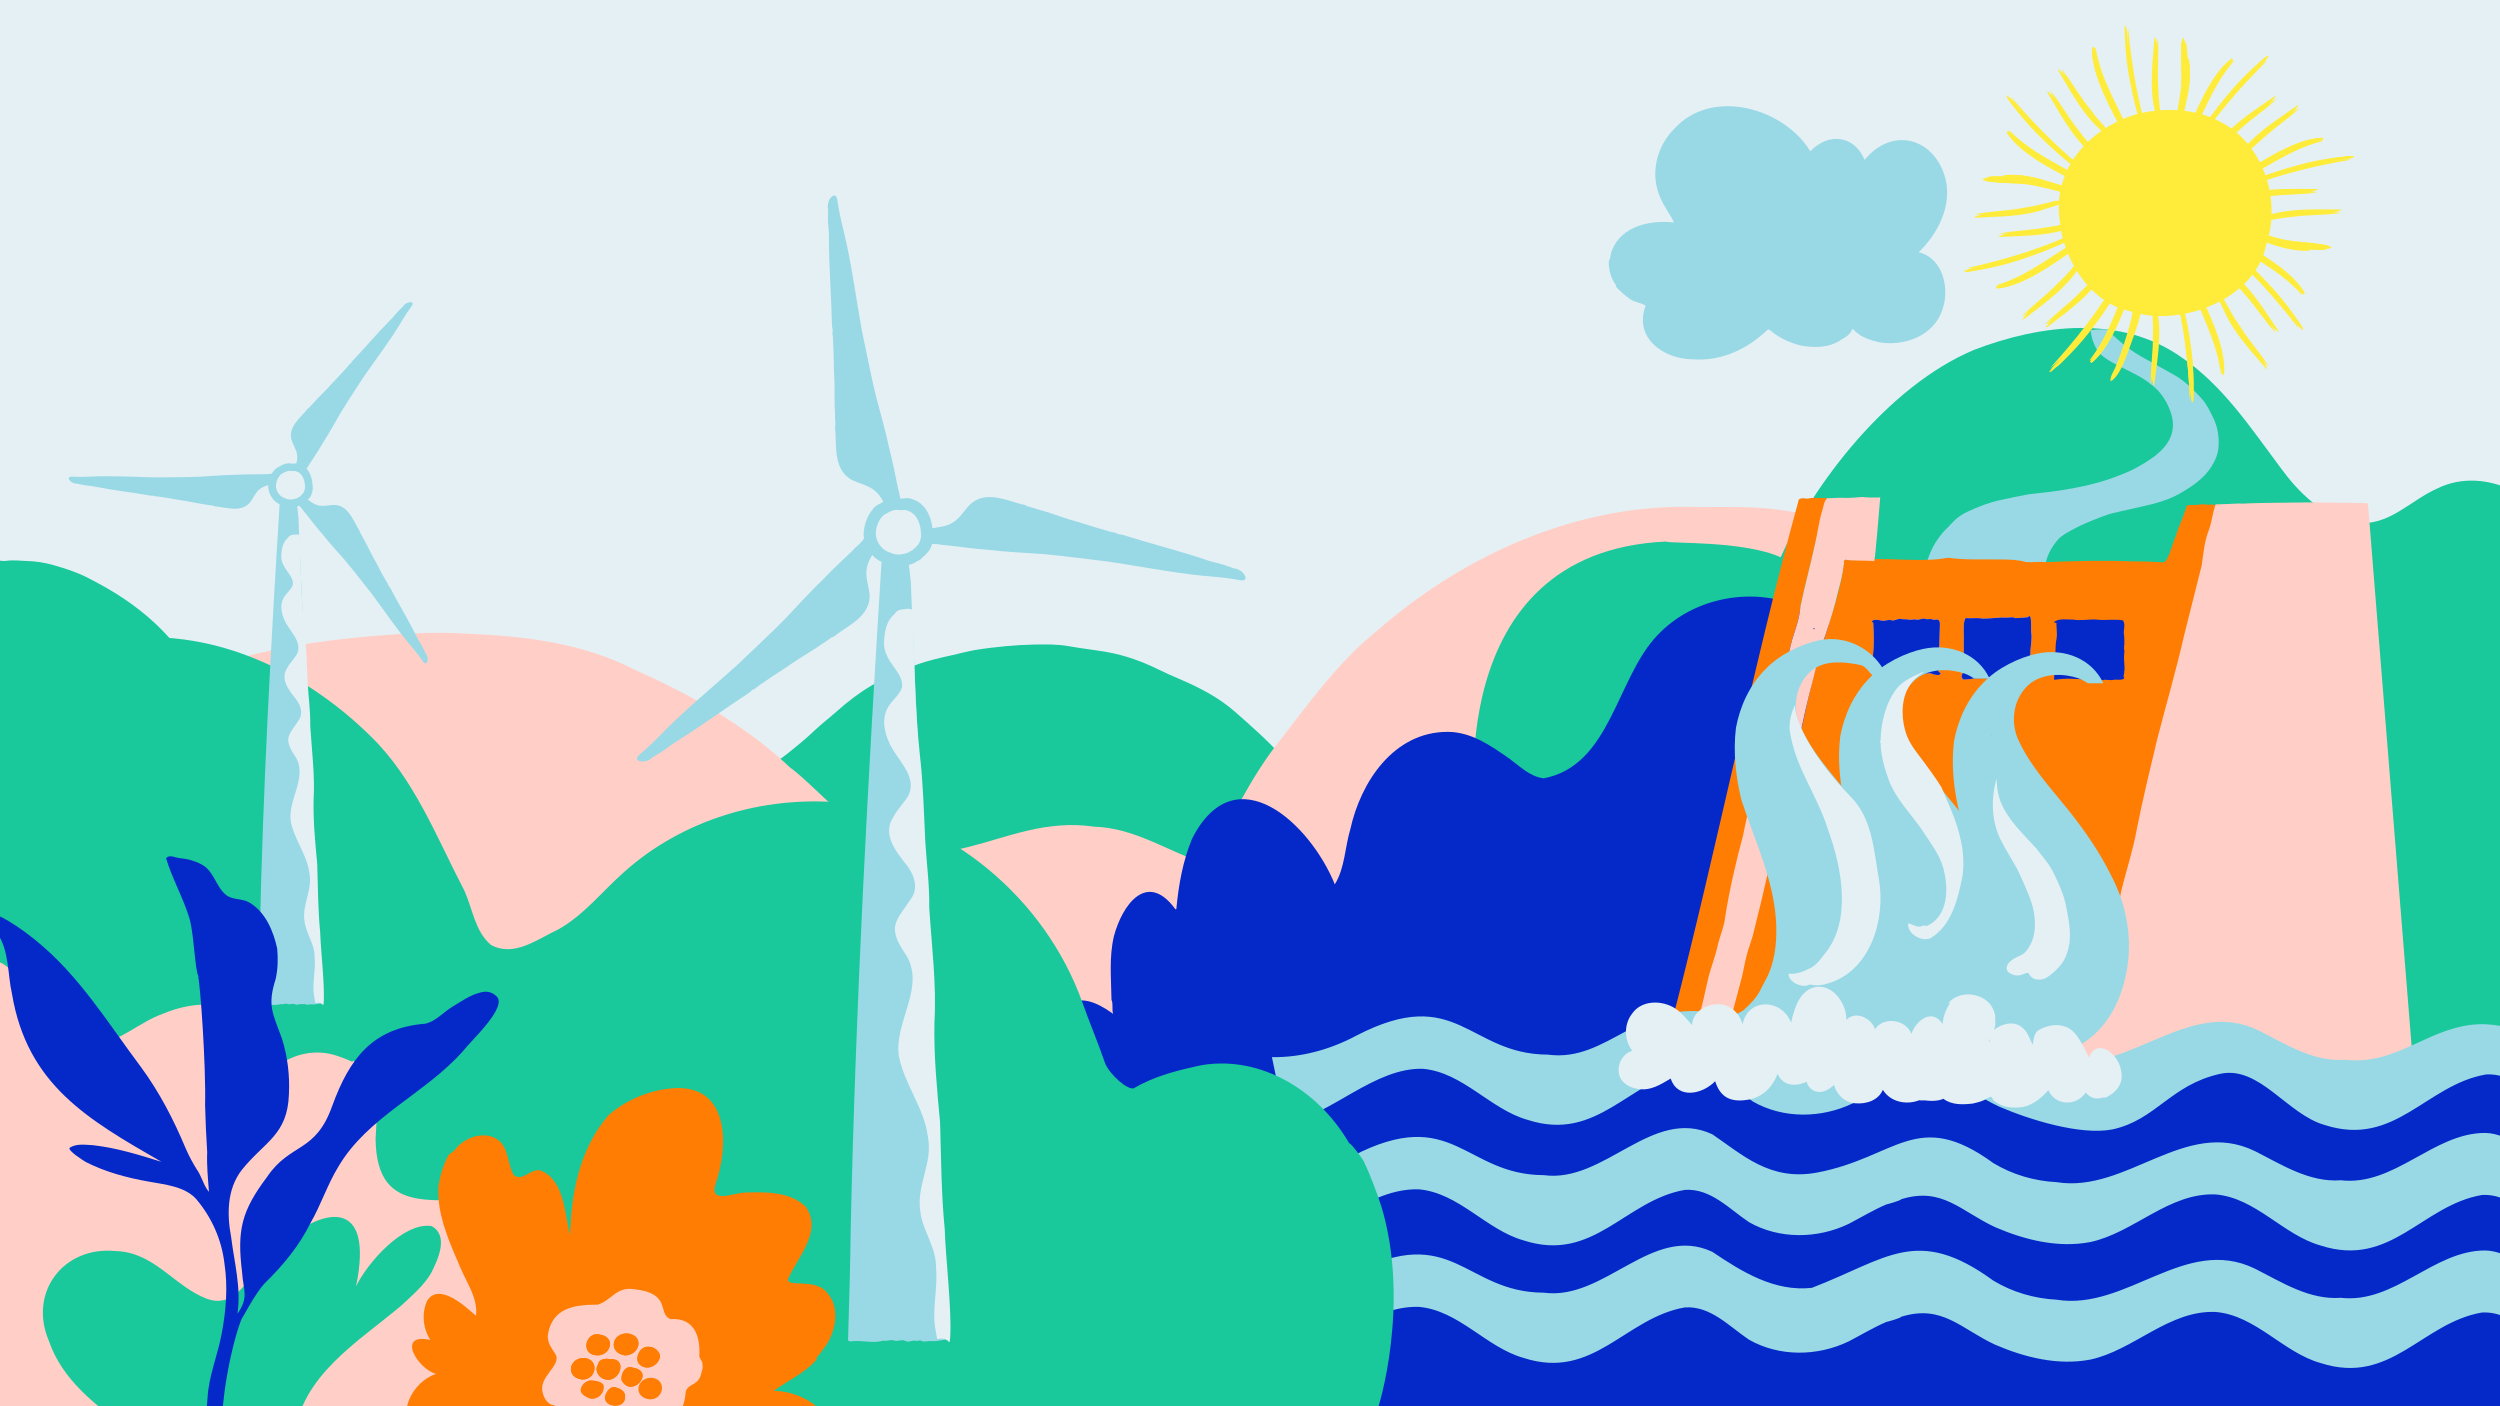 <?xml version="1.0" encoding="UTF-8"?><svg id="Lager_1" xmlns="http://www.w3.org/2000/svg" width="2592" height="1458" viewBox="0 0 2592 1458"><rect x="0" y="0" width="2592" height="1458" fill="#808080" stroke="none"/><defs><style>.cls-1{fill:#0528c9;}.cls-2{fill:#ffec3a;}.cls-3{fill:#ffcfc7;}.cls-4{fill:#e5f0f5;}.cls-5{fill:#ff7d03;}.cls-6{fill:#19c89b;}.cls-7{fill:#99d9e5;}</style></defs><rect class="cls-4" x="591.12" y="-608.58" width="1433.77" height="2631.97" transform="translate(600.6 2015.42) rotate(-90)"/><path class="cls-6" d="m1365.83,842.58c-.39,9.61-.51,19.22-1.07,28.82-.73,12.48-1.65,24.94-2.72,37.39-1.51,17.48-4.33,34.85-4.22,52.46.07,11.15.11,22.3.19,33.45.02,2.53.11,5.07.27,7.6.66,10.15.97,20.3-1.25,30.3-2.1,9.45-7.04,16.26-17.22,18.36-5.84,1.21-11.69,1.36-17.52.81-9.06-.85-18.1-1.98-27.12-3.22-18.38-2.53-36.76-5.06-55.1-7.9-16.04-2.48-32.13-4.34-48.35-4.66-12.84-.25-25.7-.31-38.54-.24-19.42.11-38.85.45-58.27.62-12.98.11-25.97.24-38.95.08-14.81-.18-29.62-.54-44.42-1.04-20.63-.7-41.24-.21-61.84.63-11.64.47-23.28,1.08-34.92,1.58-15.34.66-30.69,1.82-46.04,1.81-27.74-.02-55.43-1.64-83.1-3.75-15.77-1.2-31.61-1.51-47.43-1.79-13.01-.23-26.03.1-39.04.33-14.18.25-28.35,1-42.52.94-17.74-.08-35.48-.89-53.22-1.13-17.72-.25-35.44.02-53.16-.32-33.17-.62-66.34-1.45-99.51-2.35-6.74-.18-13.47-.93-20.19-1.63-17.95-1.87-35.87-4.03-53.84-5.74-9.89-.94-19.84-1.3-29.77-1.76-15.83-.73-31.66-1.42-47.49-1.95-7.09-.24-14.19.11-21.28-.1-12.8-.38-25.59-.99-38.38-1.51-2.7-.11-5.4-.32-8.1-.45-13.43-.64-26.85-1.06-40.29-.04-7.74.59-15.48,1.38-23.23,1.45-14.03.13-28,.87-41.97,2.13-7.72.7-15.49,1.46-23.23,1.41-22.65-.14-45.28-.8-67.58-5.36-9.59-1.96-19.15-1.17-28.72.07-1.13.15-2.27.25-3.31.37-.38,1.54.46,3.45-2.31,3.81-.08-3.58-2.64-5.2-5.25-7.05,1.06.15,2.12.29,3.58.49-.37-2.53-.81-4.82-1.02-7.14-.88-9.57-1.35-19.2-2.62-28.72-1.24-9.27-1.27-18.52-1.25-27.83.02-14.35-.13-28.72-.88-43.04-.89-16.99-2.56-33.93-3.77-50.91-1.11-15.47-2.3-30.95-2.99-46.44-.51-11.47-.6-22.98-.27-34.45.46-16.04.68-32.06-.64-48.07-.32-3.87-.58-7.74-.77-11.61-.38-7.76-.65-15.52-1.02-23.28-.39-8.1-1.34-16.2-1.15-24.28.4-17.07,1.4-34.12,2.09-51.18.09-2.35-.23-4.71-.3-7.07-.19-6.71-.37-13.43-.53-20.14-.13-5.5-.92-11.03.3-16.3,2.9-1.18,4.73.54,6.35,1.79,4.86,3.75,9.75,5.52,16.26,4.58,6.59-.95,13.47.09,20.23.23,9.5.19,18.84,1.65,27.92,4.25,12.47,3.56,24.8,7.5,36.43,13.55,12.9,6.73,25.63,13.71,37.63,21.93,10.71,7.34,20.96,15.23,30.54,24.11,12.73,11.81,23.99,24.76,33.53,39.17,11.88,17.93,21.14,37.29,30.07,56.81,5.9,12.9,11.73,25.87,18.28,38.45,8.69,16.67,21.15,30.16,37.31,39.89,10.37,6.25,21.66,8.92,33.94,7.64,10.7-1.12,20.31-5.19,29.57-10.05,6.72-3.53,13.21-7.95,17.65-14.23,8.77-12.39,17.29-24.99,25.36-37.86,5.7-9.1,12.44-17.31,19.71-25.04,11.96-12.71,26.79-21.75,42.24-29.38,15.72-7.77,33.02-9.43,50.36-9.24,11.11.12,22.11,1.64,32.97,4.3,12.33,3.02,24.59,6.32,35.87,12.15,8.65,4.47,17.03,9.63,24.99,15.26,8.81,6.23,17.34,12.96,25.39,20.14,14.89,13.29,29.81,26.51,46.99,36.83,11.03,6.62,22.55,12.23,34.99,15.77,7.63,2.17,15.29,3.8,23.27,4.59,12.99,1.28,25.66.23,38.07-3.21,9.09-2.52,18.07-5.62,26.77-9.25,9.98-4.16,19.55-9.25,28.1-16.03,10.04-7.96,19.96-16.04,29.26-24.9,7.21-6.87,15.22-12.89,22.66-19.52,11.26-10.04,23.18-19.23,36.13-26.9,14.7-8.71,30.37-15.51,46.4-21.47,12.41-4.61,25.25-7.45,38.12-10.28,7.91-1.74,15.73-3.99,23.71-5.29,10.48-1.7,21.05-2.93,31.62-3.91,9.57-.89,19.19-1.46,28.8-1.64,11.99-.22,23.97-.47,35.91,1.68,13.27,2.38,26.72,3.81,39.99,6.16,18.55,3.29,36.11,9.66,53.01,17.96,7.13,3.5,14.41,6.7,21.71,9.83,20.72,8.89,40.68,19.01,57.78,34.09,16.35,14.42,32.77,28.71,47.47,44.92,12.11,13.35,22.09,28.11,31.43,43.39,2.24,3.66,4.39,7.38,7.02,11.81-.11.82-.49,2.64-.56,4.47Z"/><path class="cls-3" d="m2049.56,1023.49c-8.3-13.41-2.34-36.35-17.97-43.52-7.45-4.64-19.53.24-16.52,10.53-6.81-1.97-9.32,8.82-17.47,5.09-10.75-105.2-4.58-211.41-1.67-316.93-.34-48.14-3.56-96.34-1.83-144.5-.8-15.71,13.5-10.12,13.47-18.95-4.19-2.27-8.69,6.93-12.87-.76-2.89,10.31-15.36,7.58-23.21,11.76-26.91,9.72-28.42,18.83-55.89,13.77-13.21-.76-50.44-8.67-70.37-11.39-27.5-3.75-55.39-2.93-83.01-2.82-122.59-5.14-243.1,47.97-334.2,127.96-40.48,32.39-70.3,74.43-101.82,114.99-31.02,38.99-50.84,83.74-75.25,127.13-39.44-12.59-73.66-37.51-116.79-38.79-98.42-14.5-162.85,73.3-255.44-8.11-13.55-10.32-46.26-44.13-59.22-52.88-47.08-44.58-103.56-75.96-162.43-102.21-53.75-27.41-113.66-34.43-173.14-36.87-63.85-4.56-175.58,9.34-210.57,19.22-32.22,5.3-65.48,28.08-62.99,30.05,5.73,44.75,75.2,63.12,78.35,108.35,4.3,62.76,13.22,125.23,17.33,188.04,4.14,29.66,3.58,59.56,3.66,89.45.02,2.89,8.39,173.63,8.89,175.7l1727.03-68.87c-.08-1.22,4.37-174.33,3.93-175.44Zm-12.86-29.03c.67.34,1.34.67,2.02,1.01q-.16,7.6-8.29,9.57c2.5-4.21,4.38-7.39,6.27-10.57Z"/><path class="cls-3" d="m1978.05,1041.48c-1.43-.18-2.86-.36-4.29-.54"/><path class="cls-6" d="m1522.93,829.87c.04-.27-1.42,3.08-3.65,8.47,2.37-2.08,3.81-4.83,3.65-8.47Z"/><path class="cls-6" d="m1514.21,850.73c-14.27,35.52-36.4,95.28,13,2.05-5.51-.76-9.42-1.34-11.35-1.72-.57-.11-1.1-.22-1.65-.33Z"/><path class="cls-6" d="m1514.21,850.73c1.89-4.69,3.63-8.96,5.06-12.4-14.35,12.59-63.15.82-5.06,12.4Z"/><path class="cls-6" d="m2527.38,506.26c-27.99,12.19-51.75,40.61-84.78,35.37-33.47-4.92-59.15-30.61-78.34-56.96-30.4-40.62-59.16-84.55-101.68-113.63-62.98-45.11-146.79-34.75-215.43-8.48-90.55,37.71-168.59,141.95-200.91,215.24-38.85-17.66-118.15-13.92-118.47-16.35-236.63,10.6-197.63,287.25-197.78,286.07-.95,1.81-1.87,3.55-2.78,5.26-.76,38.89-13.86,234.56-14,253.45l1093.96,26.49-2.65-624.47c-24.2-11.53-52.21-14.12-77.15-1.99Z"/><path class="cls-1" d="m1931.85,1035.96c9.84-45.26,19.04-90.94,23.38-137.08,2.62-65.37,4.27-133.38-22.69-194.37-13.44-29.06-30.97-60.8-62.1-73.47-50.13-23.99-114.46-12.86-152.5,28.11-42.31,44.68-47.98,134.57-117.45,147.84-14.27-1.73-24.58-12.44-35.61-20.47-19.14-13.43-39.68-27.75-64.03-27.74-55.69.01-89.98,51.61-100.86,101.04-5.63,18.74-5.61,40.27-16.07,57.06-25.12-62.33-102.98-136.07-148.06-47.14-9.44,22.84-13.97,47.93-16.19,72.51-.53,1.2-1.64-.01-1.84-.67-28.94-38.48-54.24-3.51-62.91,28.98-5.14,21.68-2.83,44.04-2.52,66.1,2.05,4.64.1,9.76,1.7,14.49-76.19-55.3-58.69,72.55-55.99,70.53l816.83-37.53c3.92-9.88,13.72-38.29,16.9-48.2Z"/><path class="cls-7" d="m1987.55,653.54c.32-.45.44-.79.69-.94,5.12-3.04,7.15-8,7.99-13.48.98-6.4-.02-12.77-.66-19.17-.61-6.12-.52-12.32-.61-18.49-.03-2.42.11-4.88.47-7.27,1.99-12.86,6.28-24.81,13.85-35.53,2.69-3.81,5.58-7.4,8.95-10.62,1.92-1.83,3.76-3.76,5.53-5.75,4.48-5.06,9.89-8.81,15.97-11.68,11.04-5.21,22.38-9.56,34.33-12.16,9.17-2,18.35-3.99,27.59-5.65,5.53-1,11.19-1.31,16.78-2.01,6.47-.81,12.95-1.55,19.38-2.6,7.63-1.24,15.26-2.55,22.79-4.25,10.68-2.4,21.26-5.24,31.52-9.12,8.07-3.06,16.18-6.04,23.71-10.33,8.37-4.77,16.69-9.64,23.74-16.33,4.04-3.84,7.57-8.1,10.01-13.14,4.39-9.07,4.12-18.35.99-27.7-2.64-7.86-6.69-14.99-12.07-21.24-2.72-3.16-6.08-5.8-9.33-8.45-5.96-4.84-12.77-8.32-19.56-11.82-6.88-3.55-13.89-6.86-20.65-10.61-3.75-2.08-7.28-4.66-10.6-7.38-3.13-2.56-4.95-6.21-6.6-9.86-1-2.21-1.9-4.48-2.57-6.8-.63-2.2-1.21-5.97-1.72-8.66,6.26-1.33,13.8-.9,18.35-.85,1.23,2.13,1.06,1.59,2.46,3.21,2.67,3.09,4.78,4.68,7.81,7.41,7.51,6.76,15.64,12.7,24.47,17.64,11,6.16,22.07,12.21,33.03,18.44,6.75,3.84,12.97,8.46,18.47,13.97,3.99,3.99,8.08,7.91,11.72,12.21,4.6,5.43,7.51,11.94,10.7,18.26,4.83,9.56,6.39,19.73,5.72,30.26-.48,7.54-3.31,14.31-7.35,20.7-7.42,11.71-18.37,19.34-29.9,26.28-9.93,5.98-20.73,9.97-31.93,12.72-13.19,3.24-26.5,5.93-39.71,9.09-4.61,1.1-9.12,2.72-13.55,4.44-10.22,3.96-20.41,8-29.98,13.4-5.1,2.87-10.42,5.51-14.33,10.07-7.22,8.41-12.01,17.9-13.4,29.07-1.19,9.53.27,18.74,2.47,27.91,1.39,5.79,3.18,11.48,4.47,17.29.97,4.4,1.43,8.9,2.14,13.47l1.7-.04c.58,2.79-2.76,1.79-2.9,3.17-1.69-.28-3.14-.76-4.58-.74-9.42.17-18.71,1.52-28.04,2.7-7.67.96-15.42,1.42-23.15,1.75-12.49.53-24.98.75-37.47,1.17-3.31.11-6.61.57-9.92.62-4.09.07-8.18-.12-12.28-.2-.44,0-.91,0-1.32-.12-6.06-1.76-12.3-1.02-18.47-1.34-1.69-.09-3.48.21-5.13-.93Z"/><path class="cls-7" d="m1706.23,316.78c-5-2.91-10.96-3.33-15.8-6.41-5.47-3.98-10.82-8.46-15.33-13.42.19-.44.36-.8.54-1.23-5.44-6.53-7.74-15.94-7.7-24.23.06-.4.06-.97.31-1.16,1.92-3.71,1.52-8.42,3.66-12.25,10.19-23.99,39.54-30.05,63.1-27.41.75-1.49-1.28-3.21-1.79-4.66-5.53-9.36-11.78-18.42-14.69-29.01-6.49-22.16.96-47.19,17.26-63.35,38.7-43.07,113.5-22.06,141.18,23.22,18.51-19.68,45.59-16.87,56.25,8.91,28.86-35.17,72.65-22.92,83.93,19.79,6.79,27.81-8.02,56.99-27.88,75.96,25.1,5.87,32.66,37.8,24.45,59.92-8.8,26.97-40.01,38.17-66.1,33.33-8.47-2.15-17.38-4.91-23.86-11.02-.91-.58-2.65-3.91-3.57-1.81-2.03,4.7-6.43,7.85-10.93,10.05-12.17,8.87-28.63,8.93-42.94,6.09-11.29-2.94-22.37-8.07-31.2-15.79-1.1-.95-1.48-.93-2.74-.16-21.01,19.97-47.85,32.64-77.31,30.43-30.74-.35-61.43-22.37-48.85-55.8Z"/><path class="cls-5" d="m1777.9,1017.73c5.57-21.09,10.82-46.57,15.01-67.99,12.45-56.02,21.11-111.86,38.14-166.22-.38-.65-.63-1.07-.9-1.52,6.36-26.39,12.12-53.02,17.04-79.6,4.72-12.53,7.44-25.66,10.78-38.58,3.33-11.25,7.86-22.3,8.57-34.17,4.44-21.86,10.5-43.22,15.16-65.15,4.33-15.55,7.78-34.1,12.72-47.44,1.86.23,11.91-1.23,15.49-.29,9.21-.4,22.49,2.34,31.63,1.24-1.44,17.3-6.53,60.18-7.69,62.47-6.66-1-13.41,1.23-20-.19-.98-.19-1.74.91-2.34,1.55-1.6,25.66-11.41,51.04-18.68,75.8-21.39,64.26-29.2,131.94-47.86,197.07-16.68,71.88-51.75,183.58-70.15,254.95l553.16,10.29c.44-13.41-1.06-77.77.17-91.03,4.81-91.09,2.61-182.56,5.49-273.66-3.22-62.89,5.37-126.15.03-188.97.98-10.18,1.05-20.29,1.42-30.59-.95-4.96,5.31-15.15-3.61-13.21-6.67-.14-14.2.3-20.88,1.01-2.03.53-3.87-.85-5.88.03-1.05.18-6.12-.94-7.24-.39-3.54,1.15-3.24-.98-6.78.2-3.28,0-6.54-.79-9.84-.37-4.5,1.34-9.84-.43-13.89,1.45-2.07,9.72-7.58,19.51-10.5,29.38-6.01,15.4-8.38,28.01-13.52,29.25,1.04.13-18.44-1.2-28.75-.97-31.1-1.14-62.74-.59-93.5.79-6.44-.76-13.23.31-19.88-.04-8.31-2.49-16.89-2.67-25.59-2.75-18.54-.38-37.1.8-55.49-1.78-27.77,5.04-55.31-.13-83.26,1.8-.98-14.85-20.22-64.23-32.67-62.91-8.41-.49-19.02-1.53-27.31-.7-3.49,1.6-8.14-1.42-11.48,1.39-48.48,176.94-84.11,357.55-129.93,535.13-2.13,7.61-4.1,12.71-5.43,16.09l28.58,17.28c3.81-18.14,16.44-50.26,19.67-68.68Z"/><path class="cls-3" d="m2038.11,640.82c-3.54,3.32-1.47,19.77-2.13,25.41.49,7.1-.36,14.14-.52,21.19,0,4.72-.09,9.94-1.78,14.25.83.81,1.18,1.49,1.04,2.6,5.16.79,9.8-.97,14.78-1.1,7-.14,14.12.49,21.04-.25,7.26,1.71,14.67,1.83,22.1,1.79,4.26-.29,8.8,1.34,12.83-.64.36-1.06.33-2.21-.26-3.28-1.07-1.95-.89-4.05-.79-6.12-.05-2.34-.23-4.65.54-6.93,1.03-3.03-.59-6.13.16-9.15-.3-7.61,2.09-15.25.85-22.76-.56-1.99,1.17-22.17-3.34-15.93-3.98.3-7.45.81-11.38.84-1.14.2-2.11.31-3.07-.44-2.97-.91-6.16.46-9.16-.02-7.85-.27-15.76,1.25-23.62,1.09-5.83-1.1-11.46.04-17.28-.56Z"/><path class="cls-3" d="m1942.17,645.58c.63,11.95,1.11,23.36-.47,35.21-.03,5.14.76,10.56-1.35,15.47-1.92,3.73,3.67,2.32,5.65,2.4,2.05.6,4.01.65,6.12.39,5.15.09,10.21-.64,15.38-.8,5.91-.66,11.92.89,17.82,1.15,1.34.21,2.65.23,3.95-.21,3.4-1.35,7.12-.61,10.63-1.07,1.27-.27,2.33-.04,3.32.57,1.55.86,3.38.67,5.05,1.13,2.88.41,6-1.75,1.63-3.2.49-16.43,1-32.84,1.37-49.36.06-2.01-.08-3.86-2.28-5-1.79-.03-3.59,1-5.38-.12-2.17-.78-4.7.21-6.92-.32-3.47-1.64-6.66,1.52-10.02.53-2.51-.67-5.1.57-7.62.12-2.3-.63-4.59-.34-6.88-.49-3.89-1.61-7.25,2.01-10.95,1.19-3.47-1.26-6.74.98-10.08.35-2.91-.66-9.08-2.14-10.59,1.12.5.29,1,.58,1.61.94Z"/><path class="cls-3" d="m2007.05,853.67c-.71-.63-1.77-1.31-1.92-.09.12,1.28,1.11.7,1.92.09Z"/><path class="cls-3" d="m2005.32,852.4c.22-.33.4-.61.59-.88-.57-.39-1.16.2-.59.88Z"/><path class="cls-3" d="m1894.41,516.53c1.86.23,12.6-.7,16.3-.4,6.87.54,13.1-.49,20.04-.88,2.32.65,16.29.8,18.67.41-1.44,17.3-5.14,63.9-6.3,66.19-6.66-1-22.68-.12-29.27-1.54-.98-.19-1.74.91-2.34,1.55.65,1.42.56,2.52.02,3.89-.95,9.38-3.4,18.41-5.78,27.51-3.43,15.05-8.2,29.7-12.92,44.4-7.23,19.56-10.91,40.28-16.58,60.39-11.42,45.29-17.87,91.71-31.28,136.68-9.26,36.29-16.84,73.08-26.19,109.28-1.9,9.31-5.76,18.02-8.03,27.15-2.1,7.96-3.14,16.07-5.31,24.02-5.25,19.35-10.27,38.64-15.13,58.07-5.64.83-12.13-1.12-18.04-.31-3.87,0-7.86-.08-11.68.19-1.21-.89-2.38.03-3.7-.37-.2-6.28,3.32-12.35,4.59-18.49,3.72-13.09,6.55-26.42,9.55-39.7,2.85-11.93,7.7-23.32,10.13-35.4,2.25-9.28,6.45-18.33,7.42-27.89,4.1-26.62,11.55-59.26,18.68-85.25,4.41-24.35,10.45-41.71,18.61-65.12,1.19-4.84,2.32-9.7,3.73-14.46,0-1.22.23-2.32,1.44-2.92-.38-.65-.63-1.07-.9-1.52,2.87-15.84,8.61-30.98,10.23-47.04,3.81-10.74,3.88-21.82,6.81-32.55,4.72-12.53,7.44-25.66,10.78-38.58,3.33-11.25,7.86-22.3,8.57-34.17,4.45-21.86,10.5-43.22,15.16-65.15,2.91-11.99,4.07-24.35,7.92-36.14,1.2-3.91,1.54-8.98,4.78-11.84Zm-45.86,261.7c-2.54-.38-3.08-.31-3.69.3q1.5.34,3.69-.3Zm5.83-17.69c.05,1.27,1.75-.03,2.4.06,0,0,.03-.26.06-.58-.86.18-1.68.35-2.46.52Zm25.62-108.99c-.04.14-.07.28-.11.43,1.75,1.32,2.22-1.27.11-.43Zm-29.28,115.83c-.63.25-.33.96.22.59-.07-.19-.14-.38-.22-.59Zm7.48-6.49c.11-.11.21-.21.31-.3-.19-.17-.35-.01-.53.08.07.08.15.15.22.22Z"/><path class="cls-1" d="m2129.9,704.9c-.75-2.87.58-5.36.09-8.19.36-1.89.29-3.78.31-5.68-.72-2.09-.16-4.11.28-6.15.71-6.58.36-13.28,1.12-19.9,1.78-6.35.35-12.8.38-19.31h-1.99c-.42-.64-.19-1.13.27-1.35,5.66-3.36,12.33-1.77,18.52-1.98,8.09,1.45,16.1-.35,24.21-.02,9.29,1.31,18.72-.73,27.99.88,3.02,4.67.2,9.43,1.02,14.52.49,3.26.37,6.49.43,9.82,0,.42.09.92-.11,1.23-.67,1.08.3,2.28-.34,3.33.88,2.62.37,5.27.08,7.89-.14,4.79.73,9.71.51,14.56-.51,1.76-.11,3.62-.77,5.39-.24.73-.41,1.53.3,2.31.45.5.04,1.28-.66,1.65-2.79,1.48-6.1.57-9.13.82-3.55.85-7.09.06-10.62.06-2.77.95-5.36-.37-8.12-.01-2.77.79-5.58.26-8.39.29-5.72-1.4-11.76-.71-17.64-1.36-5.92-.19-11.99.22-17.74,1.21Z"/><path class="cls-1" d="m2038.11,640.82c5.82.59,11.45-.54,17.28.56,7.86.16,15.77-1.35,23.62-1.09,3,.48,6.19-.89,9.16.03.96.75,1.94.63,3.07.44,3.93-.03,7.39-.54,11.38-.84,4.51-6.3,2.79,14.02,3.34,15.93,1.24,7.52-1.15,15.16-.85,22.76-.75,3.02.87,6.12-.16,9.15-.77,2.28-.59,4.6-.54,6.93-.09,2.07-.28,4.17.79,6.12.59,1.07.62,2.22.26,3.28-4.03,1.97-8.57.35-12.83.64-7.43.03-14.84-.08-22.1-1.79-6.92.74-14.04.11-21.04.25-4.98.13-9.62,1.89-14.78,1.1.13-1.1-.22-1.79-1.04-2.6,1.69-4.31,1.79-9.53,1.78-14.25.16-7.05,1.02-14.09.52-21.19.67-5.7-1.41-22.04,2.13-25.42Z"/><path class="cls-1" d="m1942.17,645.58c-.6-.35-1.11-.64-1.61-.94,1.43-3.25,7.76-1.79,10.59-1.12,3.34.64,6.61-1.6,10.08-.34,3.71.83,7.07-2.79,10.95-1.19,2.29.15,4.58-.13,6.88.49,2.52.46,5.11-.79,7.62-.12,3.35.99,6.54-2.17,10.02-.53,2.21.53,4.75-.46,6.92.32,1.78,1.12,3.6.08,5.38.12,2.2,1.14,2.34,2.99,2.28,5-.37,16.52-.88,32.93-1.37,49.36,4.23,1.4,1.42,3.61-1.63,3.2-1.67-.46-3.51-.27-5.05-1.13-.99-.61-2.05-.84-3.32-.57-3.5.45-7.22-.29-10.63,1.07-1.31.44-2.62.42-3.95.21-5.9-.26-11.91-1.81-17.82-1.15-5.17.16-10.23.89-15.38.8-2.1.26-4.08.21-6.12-.4-1.99-.08-7.57,1.33-5.65-2.4,2.11-4.91,1.32-10.33,1.35-15.47,1.58-11.84,1.1-23.25.47-35.21Z"/><path class="cls-3" d="m2501.2,1094.96l-46.12-573.12h-.23s.02-.05.02-.08c0-.29-40.32-.59-59.48-.89-2.98-.05-59.8.66-62.93.99-1.36.14-10.25.51-11.54.16-7.54.29-16.14.9-23.78.99-3.33,8.98-3.8,18.3-7.24,27.24-4.44,11.51-5.42,23.56-7.1,35.62-6.18,24.41-12.23,48.83-18.41,73.3-8.23,35.94-18.48,71.2-27.71,106.9-7.5,31.29-15.1,62.58-21.34,94.09-3.76,20.97-10.52,41.28-15.62,61.92-7.6,36.94-17.58,73.18-26.57,109.72-4.23,15.34-8.59,30.72-12.99,45.97-.06.69,1.62.39,1.12.95-8.77,9.85-14.15,23.69-17.16,29.06,14.92.75,66.13,11.33,95.09,13.57l-.66,7.45,63.35-8.16c14.67,1.94,27.44,3.66,27.37,1.72.08-1.46.13-3.25.16-5.27l171.77-22.13Z"/><path class="cls-3" d="m2141.24,1107.79c.44,3.24,1.36,2.69,2.88-.02-1.2-.06-2.18-.06-2.88.02Z"/><path class="cls-2" d="m2156.21,228.29c-.2-.07-.41-.13-.6-.19-1.12.93-2.53,1.03-3.93,1.45-1.41-.18-2.47,1.2-3.84.71-7.77,2.29-16.36,4-24.61,5.21-16.66,3.3-33.85,3.36-50.51,6.66,3.08.54,5.98-.27,9.01-.14-2.1.6-4.26.64-6.46.87.71.78,1.67-.02,2.41.57-1.75.41-3.57.83-5.16,1.34.37.21.4.57.38,1.01,23.13-1.3,46.73-.96,69.31-7.78,6.99-2.99,20.21-4.64,24.39-11.16-1.46-1.71-3.59.92-5.37.92-1.67.64-3.4.34-5.03.5l.02.02Z"/><path class="cls-2" d="m2069.83,299.08c31.05-1.49,73.07-36.13,99.39-53.51,4.39-4.79-3-2.06-5.23-1.6-31.53,16.53-59.35,41.76-94.11,51.83,2.42.34,4.62-.48,6.99-.75-1.72.8-3.55,1-5.42,1.32-.44.22-.66.64-1.24.49-.34-.04-.56.28-.49.6.16.62.88,1.12.11,1.62Z"/><path class="cls-2" d="m2039.93,278.03c6.09,0,12.24-1.25,18.23-2.48-3.73,1.44-7.96,1.64-11.76,2.47-1.9.47-3.92.73-5.89,1.19-.66-.1-.82-.14-1.57.23.65.15,1.32-.12,2.28.04-1.69.86-3.31.56-4.88,1.51.89.16,1.29.6,1.98.81,1.89-.15,3.77-.22,5.63-.55,4.35-.68,8.63-1.51,12.96-2.31,12.37-2.4,24.58-5.38,36.69-9.44,18.14-5.77,35.86-12.81,53.09-21.05,6.84-3.76,15.38-5.72,20.6-11.72.61-1.74-2.76-.38-3.44-.05-6.25,2.69-12.32,6.21-18.73,8.57.91-1.13,2.24-1.04,3.11-2.24-34.61,15.99-71.18,26.7-108.3,35.02Z"/><path class="cls-2" d="m2148.81,242.82c1.47-.28,2.5-1.2,3.87-1.62.46-.07.89-.22,1.13-.72-1.77.54-3.6,1.2-5,2.35Z"/><path class="cls-2" d="m2154.37,240.15c1.2.13,1.95-.95,2.98-1.41-.98.47-2.07.71-2.98,1.41Z"/><path class="cls-2" d="m2069.83,299.08c.77-.5.05-1-.11-1.62-.08-.32.15-.64.49-.6.59.15.81-.27,1.24-.49,1.87-.33,3.71-.52,5.42-1.32-2.37.27-4.57,1.09-6.99.75,34.76-10.08,62.58-35.3,94.11-51.83,2.21-.44,9.64-3.19,5.23,1.61-26.34,17.38-68.27,51.99-99.39,53.51Z"/><path class="cls-2" d="m2039.93,278.03c37.12-8.31,73.69-19.02,108.3-35.02-.88,1.2-2.2,1.11-3.11,2.24,2.95-.18,22.75-12.28,22.16-8.52-5.21,6-13.76,7.97-20.6,11.72-17.23,8.24-34.95,15.28-53.09,21.05-12.1,4.06-24.32,7.04-36.69,9.44-4.33.8-8.6,1.63-12.96,2.31-1.86.34-3.74.4-5.63.55-.69-.21-1.09-.65-1.98-.81,1.58-.95,3.19-.65,4.88-1.51-.97-.16-1.64.11-2.28-.04.75-.37.91-.33,1.57-.23,1.96-.47,3.99-.72,5.89-1.19,3.8-.83,8.03-1.04,11.76-2.47-5.99,1.23-12.14,2.48-18.23,2.48Z"/><path class="cls-2" d="m2143.56,246.03c-.1-.03-.13,0-.14.1.07-.01.13-.02.14-.1Z"/><path class="cls-2" d="m2142.48,246.46c-.06.05-.12.09-.17.14.11.1.22,0,.33-.04-.05-.03-.1-.06-.16-.09Z"/><polygon class="cls-2" points="2137.74 248.69 2137.85 248.73 2137.85 248.65 2137.74 248.69"/><path class="cls-2" d="m2130.72,208.28c1.64-.16,3.36.14,5.03-.5,1.78,0,3.91-2.63,5.37-.92-4.1,6.48-17.46,8.19-24.39,11.16-22.58,6.82-46.17,6.48-69.31,7.78.03-.44,0-.8-.38-1.01,1.6-.5,3.41-.92,5.16-1.34-.74-.59-1.7.21-2.41-.57,2.19-.22,4.35-.27,6.46-.87-3.04-.14-5.93.67-9.01.14,16.66-3.3,33.85-3.36,50.51-6.67,8.24-1.21,16.84-2.92,24.61-5.21,1.38.48,2.44-.9,3.84-.71,1.4-.42,2.79-.52,3.93-1.45.19.06.39.13.59.19-.09,0-.18,0-.27,0,.08,0,.17-.01.25-.02Z"/><path class="cls-2" d="m2148.81,242.82c1.4-1.15,3.23-1.81,5-2.35-.24.5-.67.65-1.13.72-1.37.43-2.4,1.35-3.87,1.62Z"/><path class="cls-2" d="m2154.37,240.15c.91-.7,2-.94,2.98-1.41-1.02.46-1.77,1.54-2.98,1.41Z"/><path class="cls-2" d="m2143.56,246.03c-.01.08-.07.08-.14.1.01-.1.04-.13.14-.1Z"/><path class="cls-2" d="m2142.48,246.46c.05.03.11.06.16.09-.11.04-.22.14-.33.04.06-.05.12-.09.17-.14Z"/><polygon class="cls-2" points="2137.74 248.69 2137.85 248.65 2137.85 248.73 2137.74 248.69"/><path class="cls-2" d="m2156.19,228.27c-.08,0-.17.01-.25.02.09,0,.17,0,.27,0,0,0-.01-.02-.01-.02Z"/><path class="cls-2" d="m2217.07,117.82c30.42-6.97,62.86-5.14,90.22,11.33,40.43,24.33,57.94,79.16,42.17,125.14-11.3,56.68-90.46,86.29-142.3,68.04-40.48-8.94-68.15-53.74-71.57-93.15-8.03-53.99,30.79-97.12,81.47-111.36Z"/><path class="cls-2" d="m2169.28,48.84c-2.37,31,26.8,76.99,40.77,105.26,4.2,4.95,2.42-2.73,2.24-4.99-12.5-33.34-34.08-64.07-39.77-99.81-.63,2.35-.1,4.64-.12,7.03-.58-1.8-.55-3.65-.64-5.55-.17-.46-.56-.73-.33-1.29.08-.33-.21-.59-.54-.56-.63.08-1.22.73-1.62-.09Z"/><path class="cls-2" d="m2206.5,29.88c-.76,6.04-.28,12.3.2,18.4-.96-3.88-.64-8.1-1-11.97-.23-1.94-.24-3.98-.45-5.99.18-.64.24-.8-.04-1.59-.23.62-.04,1.32-.32,2.26-.64-1.79-.14-3.35-.89-5.03-.27.86-.75,1.21-1.05,1.86-.08,1.89-.25,3.77-.15,5.65.14,4.41.43,8.75.69,13.14.85,12.57,2.29,25.06,4.82,37.58,3.47,18.72,8.27,37.17,14.31,55.29,2.88,7.25,3.77,15.97,9.07,21.89,1.65.83.72-2.69.48-3.4-1.89-6.53-4.64-13-6.18-19.64,1.01,1.04.75,2.35,1.84,3.37-11.58-36.32-17.67-73.94-21.32-111.81Z"/><path class="cls-2" d="m2215.31,134.18c.09,1.49.88,2.63,1.13,4.04,0,.47.11.91.58,1.21-.32-1.82-.74-3.73-1.71-5.25Z"/><path class="cls-2" d="m2217.27,140.03c-.28,1.18.7,2.06,1.03,3.13-.35-1.03-.45-2.14-1.03-3.13Z"/><path class="cls-2" d="m2169.28,48.84c.4.82.99.17,1.62.09.33-.04.62.22.54.56-.22.56.17.83.33,1.29.09,1.9.06,3.74.64,5.55.02-2.38-.51-4.67.12-7.03,5.69,35.74,27.27,66.47,39.77,99.81.17,2.25,1.97,9.96-2.24,4.99-13.98-28.29-43.13-74.19-40.77-105.26Z"/><path class="cls-2" d="m2212.77,128.58c.04-.09.02-.13-.08-.15,0,.07,0,.13.08.15Z"/><path class="cls-2" d="m2212.48,127.45c-.04-.06-.08-.13-.11-.19-.11.1-.03.22,0,.33.04-.05.08-.1.11-.14Z"/><polygon class="cls-2" points="2210.86 122.48 2210.81 122.58 2210.89 122.59 2210.86 122.48"/><path class="cls-2" d="m2240.76,123.86c-.04,1.65-.55,3.32-.12,5.06-.22,1.77,2.13,4.21.25,5.45-5.92-4.87-5.96-18.34-8.05-25.58-3.97-23.25-.71-46.62.87-69.74.44.08.8.09,1.05-.25.3,1.65.49,3.5.69,5.29.67-.66,0-1.71.86-2.32-.05,2.2-.27,4.35.06,6.51.51-3,.07-5.97.98-8.96,1.21,16.94-.86,34,.35,50.95.18,8.33.81,17.07,2.12,25.06-.65,1.31.59,2.53.23,3.9.25,1.44.17,2.84.95,4.08-.08.18-.17.37-.26.56.01-.09.02-.18.03-.27,0,.08,0,.17-.01.25Z"/><path class="cls-2" d="m2215.31,134.18c.96,1.53,1.39,3.43,1.71,5.25-.47-.3-.57-.74-.58-1.21-.26-1.41-1.04-2.55-1.13-4.04Z"/><path class="cls-2" d="m2217.27,140.03c.58.99.68,2.1,1.03,3.13-.33-1.07-1.31-1.95-1.03-3.13Z"/><path class="cls-2" d="m2212.77,128.58c-.08-.02-.07-.08-.08-.15.1.02.12.06.08.15Z"/><path class="cls-2" d="m2212.48,127.45s-.08.1-.11.14c-.03-.12-.11-.24,0-.33.04.06.08.13.11.19Z"/><polygon class="cls-2" points="2210.86 122.48 2210.89 122.59 2210.81 122.58 2210.86 122.48"/><path class="cls-2" d="m2228.83,143.32c0-.08,0-.17.01-.25,0,.09-.02.17-.03.27,0,0,.02-.01.02-.01Z"/><path class="cls-2" d="m2177.01,160.96c-.04-.21-.08-.42-.11-.62-1.34-.56-2.1-1.76-3.13-2.79-.5-1.33-2.22-1.62-2.43-3.06-5.67-5.79-11.2-12.58-16.13-19.3-10.72-13.17-18.83-28.33-29.55-41.5.97,2.97,3.04,5.15,4.34,7.9-1.52-1.58-2.57-3.46-3.79-5.3-.36.99.8,1.47.63,2.39-1.18-1.35-2.41-2.76-3.6-3.93-.01.42-.31.62-.72.81,11.99,19.83,22.75,40.83,39.35,57.58,5.92,4.77,13.57,15.68,21.28,16.32.83-2.09-2.5-2.74-3.33-4.32-1.35-1.18-1.89-2.84-2.8-4.21v.03Z"/><path class="cls-2" d="m2055.18,185.82c5.23,3.46,12.52,2.69,18.6,3.61,12.24.65,24.57.5,36.64,3.05,14.91,3.2,29.72,7.03,44.13,12.02,5.47,1.34,11.17,5.95,16.79,4.74-6.17-10.37-32.87-16.51-44.63-20.17-16.01-5.13-32.31-9.26-49.25-7.32-.11.36-.22.72-.34,1.12-5.46.36-11.06-.82-16.33.83-.57,1.56-2.04.58-3.06,1.24-.7.75-1.63.28-2.55.87Z"/><path class="cls-2" d="m2080.35,136.88c15.86,26.74,66.16,47.62,93.84,62.74,6.29,1.64.41-3.62-1.03-5.37-29.38-20.11-64.7-32.87-89.88-58.86.83,2.29,2.59,3.85,3.94,5.82-1.51-1.14-2.54-2.67-3.71-4.17-.4-.28-.88-.28-1.01-.87-.13-.32-.51-.37-.76-.15-.47.43-.58,1.3-1.38.86Z"/><path class="cls-2" d="m2084.94,100.61c2.85,5.38,6.83,10.23,10.73,14.95-3.02-2.62-5.18-6.26-7.69-9.23-1.3-1.45-2.48-3.12-3.81-4.64-.22-.63-.26-.79-.94-1.28.17.64.72,1.11,1.03,2.04-1.55-1.09-2.04-2.66-3.62-3.61.27.86.08,1.42.21,2.13,1.02,1.6,1.96,3.23,3.13,4.71,2.64,3.53,5.38,6.91,8.11,10.36,7.91,9.8,16.27,19.2,25.53,27.99,13.6,13.32,28.12,25.68,43.47,37.04,6.52,4.28,12.26,10.91,20,12.71,1.83-.27-.96-2.62-1.56-3.06-5.3-4.26-11.26-7.98-16.35-12.53,1.42.27,1.97,1.49,3.44,1.7-30.35-23.08-56.94-50.37-81.68-79.27Z"/><path class="cls-2" d="m2167.06,180.29c.94,1.17,2.23,1.65,3.25,2.66.28.38.61.69,1.17.66-1.31-1.31-2.75-2.62-4.42-3.32Z"/><path class="cls-2" d="m2172.02,183.96c.45,1.12,1.76,1.28,2.64,1.97-.88-.64-1.6-1.49-2.64-1.97Z"/><path class="cls-2" d="m2055.18,185.82c.91-.59,1.85-.13,2.55-.87,1.01-.66,2.49.32,3.06-1.24,5.27-1.66,10.87-.47,16.33-.83.12-.4.23-.76.34-1.12,16.96-1.94,33.24,2.18,49.25,7.32,11.77,3.67,38.43,9.78,44.63,20.17-5.61,1.21-11.32-3.4-16.79-4.73-14.41-5-29.23-8.83-44.13-12.02-12.06-2.54-24.4-2.4-36.64-3.05-6.09-.93-13.36-.15-18.6-3.61Z"/><path class="cls-2" d="m2080.35,136.88c.8.44.91-.43,1.38-.86.25-.22.63-.17.76.15.14.59.61.59,1.02.87,1.17,1.5,2.2,3.03,3.71,4.17-1.35-1.97-3.1-3.53-3.94-5.82,25.19,25.99,60.5,38.74,89.89,58.85,1.43,1.74,7.34,7.02,1.03,5.37-27.69-15.12-77.92-35.95-93.84-62.74Z"/><path class="cls-2" d="m2084.94,100.61c24.74,28.9,51.33,56.19,81.68,79.27-1.47-.21-2.01-1.43-3.44-1.7,1.54,2.52,21.51,14.34,17.91,15.59-7.74-1.79-13.48-8.42-20-12.71-15.35-11.36-29.87-23.71-43.47-37.04-9.26-8.79-17.62-18.19-25.53-27.99-2.73-3.45-5.47-6.83-8.11-10.36-1.17-1.48-2.11-3.12-3.13-4.71-.14-.71.07-1.26-.21-2.13,1.58.95,2.07,2.51,3.62,3.61-.31-.93-.86-1.4-1.03-2.04.68.49.72.65.94,1.28,1.33,1.52,2.51,3.19,3.81,4.64,2.51,2.97,4.68,6.61,7.69,9.23-3.9-4.72-7.88-9.56-10.73-14.95Z"/><path class="cls-2" d="m2161.76,177.17c-.02-.1-.06-.12-.15-.08.04.05.07.1.15.08Z"/><path class="cls-2" d="m2160.88,176.42c-.07-.03-.13-.06-.2-.09-.04.14.1.19.19.27,0-.06,0-.12,0-.18Z"/><polygon class="cls-2" points="2156.69 173.27 2156.71 173.38 2156.78 173.34 2156.69 173.27"/><path class="cls-2" d="m2188.24,138.12c.91,1.37,1.45,3.03,2.8,4.21.83,1.58,4.16,2.22,3.33,4.32-7.64-.59-15.42-11.59-21.28-16.32-16.61-16.75-27.36-37.75-39.35-57.58.4-.18.71-.38.72-.81,1.19,1.17,2.41,2.58,3.6,3.93.17-.93-.98-1.4-.63-2.39,1.23,1.83,2.27,3.72,3.79,5.3-1.3-2.75-3.38-4.93-4.34-7.9,10.72,13.17,18.83,28.33,29.56,41.5,4.93,6.71,10.47,13.5,16.13,19.3.22,1.44,1.93,1.73,2.43,3.06,1.03,1.04,1.77,2.22,3.13,2.79.04.2.07.41.11.61-.04-.08-.08-.16-.13-.23.04.07.09.14.13.21Z"/><path class="cls-2" d="m2167.06,180.29c1.67.7,3.11,2.01,4.42,3.32-.55.02-.89-.28-1.17-.66-1.02-1.01-2.31-1.49-3.25-2.66Z"/><path class="cls-2" d="m2172.02,183.96c1.04.48,1.77,1.33,2.64,1.97-.89-.69-2.19-.84-2.64-1.97Z"/><path class="cls-2" d="m2161.76,177.17c-.08.03-.11-.03-.15-.08.09-.04.13-.02.15.08Z"/><path class="cls-2" d="m2160.88,176.42c0,.06,0,.12,0,.18-.09-.08-.23-.13-.19-.27.07.03.13.06.2.09Z"/><polygon class="cls-2" points="2156.69 173.27 2156.78 173.34 2156.71 173.38 2156.69 173.27"/><path class="cls-2" d="m2183.37,180.01c-.04-.07-.09-.14-.13-.21.04.08.09.15.13.23,0,0,0-.02,0-.02Z"/><path class="cls-2" d="m2180.13,277.51c-.2.06-.41.13-.6.19-.39,1.4-1.48,2.3-2.39,3.45-1.26.66-1.33,2.4-2.73,2.79-5.05,6.34-11.1,12.68-17.15,18.4-11.74,12.27-25.77,22.2-37.52,34.47,2.83-1.33,4.74-3.66,7.3-5.29-1.38,1.7-3.12,2.98-4.79,4.42,1.03.23,1.36-.98,2.3-.92-1.2,1.34-2.44,2.73-3.46,4.06.42-.04.66.23.89.61,18.19-14.35,37.7-27.63,52.26-46.19,4-6.46,13.88-15.41,13.55-23.14-2.18-.56-2.41,2.82-3.87,3.84-1,1.48-2.58,2.23-3.83,3.3h.03Z"/><path class="cls-2" d="m2218.3,280.78c-3.76,5.02-3.4,12.35-4.67,18.36-1.35,12.18-1.91,24.5-5.14,36.4-4.04,14.7-8.72,29.27-14.53,43.37-1.65,5.39-6.58,10.81-5.69,16.49,10.71-5.57,18.36-31.87,22.69-43.4,6.04-15.69,11.09-31.72,10.13-48.75-.35-.13-.7-.26-1.1-.4-.05-5.47,1.45-11,.1-16.36-1.52-.66-.47-2.07-1.06-3.12-.7-.74-.19-1.65-.72-2.59Z"/><path class="cls-2" d="m2168.22,376.41c24.57-19.06,39.06-71.55,50.62-100.89.85-6.44-3.64.04-5.2,1.69-16.31,31.64-24.6,68.27-47.26,96.49,2.17-1.11,3.5-3.04,5.29-4.63-.94,1.64-2.33,2.85-3.68,4.2-.23.43-.17.9-.74,1.11-.3.16-.3.55-.05.77.49.41,1.36.41,1.02,1.26Z"/><path class="cls-2" d="m2131.65,376.35c4.99-3.5,9.3-8.05,13.5-12.5-2.22,3.32-5.57,5.92-8.2,8.78-1.28,1.47-2.79,2.85-4.13,4.36-.6.3-.75.36-1.15,1.09.61-.25,1.01-.86,1.89-1.28-.89,1.67-2.39,2.36-3.13,4.04.82-.38,1.4-.25,2.08-.47,1.46-1.21,2.96-2.35,4.29-3.69,3.17-3.06,6.19-6.19,9.28-9.34,8.74-9.07,17.03-18.52,24.61-28.8,11.54-15.14,21.99-31.09,31.36-47.73,3.44-7,9.31-13.52,10.13-21.42-.5-1.78-2.48,1.28-2.84,1.93-3.57,5.79-6.52,12.16-10.41,17.77.1-1.45,1.24-2.14,1.26-3.62-19.14,32.97-42.92,62.74-68.53,90.88Z"/><path class="cls-2" d="m2200.55,284.99c1.04-1.07,1.36-2.41,2.23-3.55.34-.32.6-.69.51-1.24-1.14,1.46-2.26,3.05-2.75,4.79Z"/><path class="cls-2" d="m2203.57,279.61c1.06-.58,1.05-1.9,1.63-2.86-.53.95-1.28,1.77-1.63,2.86Z"/><path class="cls-2" d="m2168.22,376.41c.34-.85-.54-.85-1.02-1.26-.25-.22-.25-.61.05-.77.57-.21.51-.68.74-1.11,1.35-1.34,2.74-2.55,3.68-4.2-1.78,1.58-3.12,3.52-5.29,4.63,22.66-28.22,30.95-64.84,47.26-96.49,1.55-1.63,6.05-8.15,5.2-1.69-11.58,29.35-26.02,81.78-50.62,100.89Z"/><path class="cls-2" d="m2125.68,381.33c25.61-28.13,49.39-57.9,68.53-90.88-.03,1.49-1.17,2.17-1.26,3.62,2.31-1.84,11.56-23.12,13.25-19.7-.82,7.9-6.69,14.42-10.13,21.43-9.37,16.64-19.83,32.58-31.36,47.73-7.57,10.28-15.86,19.74-24.61,28.8-3.08,3.14-6.1,6.28-9.28,9.34-1.33,1.34-2.83,2.48-4.29,3.69-.69.23-1.26.09-2.08.47.74-1.69,2.24-2.37,3.13-4.04-.88.42-1.28,1.03-1.89,1.28.4-.73.55-.79,1.15-1.09,1.34-1.51,2.85-2.88,4.13-4.36,2.63-2.86,5.98-5.46,8.2-8.78-4.2,4.45-8.51,9.01-13.5,12.5Z"/><path class="cls-2" d="m2198.1,290.63c-.1.03-.11.07-.06.16.05-.05.09-.09.06-.16Z"/><path class="cls-2" d="m2197.46,291.6c-.02.07-.04.14-.07.21.15.02.18-.12.25-.22-.06,0-.12,0-.18.01Z"/><polygon class="cls-2" points="2194.86 296.15 2194.97 296.11 2194.92 296.05 2194.86 296.15"/><path class="cls-2" d="m2156.07,269.2c1.25-1.07,2.83-1.82,3.83-3.3,1.46-1.02,1.69-4.41,3.87-3.84.36,7.65-9.59,16.74-13.55,23.14-14.56,18.55-34.07,31.83-52.26,46.19-.23-.38-.47-.65-.89-.61,1.02-1.33,2.26-2.72,3.46-4.06-.94-.06-1.27,1.15-2.3.92,1.67-1.44,3.41-2.72,4.79-4.42-2.56,1.63-4.47,3.96-7.3,5.29,11.74-12.27,25.77-22.2,37.52-34.47,6.05-5.72,12.1-12.06,17.15-18.4,1.4-.39,1.48-2.13,2.73-2.79.9-1.15,1.99-2.03,2.39-3.45.19-.06.39-.12.59-.19-.08.05-.15.1-.22.16.07-.05.13-.11.2-.16Z"/><path class="cls-2" d="m2200.55,284.99c.48-1.74,1.61-3.34,2.75-4.79.09.55-.17.92-.51,1.24-.87,1.14-1.19,2.48-2.23,3.55Z"/><path class="cls-2" d="m2203.57,279.61c.34-1.09,1.1-1.92,1.63-2.86-.57.96-.57,2.28-1.63,2.86Z"/><path class="cls-2" d="m2198.1,290.63c.03.07-.01.11-.06.16-.05-.09-.04-.13.06-.16Z"/><path class="cls-2" d="m2197.46,291.6c.06,0,.12,0,.18-.01-.07.1-.1.24-.25.22.02-.07.04-.14.07-.21Z"/><polygon class="cls-2" points="2194.86 296.15 2194.92 296.05 2194.97 296.11 2194.86 296.15"/><path class="cls-2" d="m2198.24,268.83c-.07.05-.13.11-.2.16.07-.05.14-.11.22-.16,0,0-.02,0-.02,0Z"/><path class="cls-2" d="m2230.79,314.17c-.1.19-.2.38-.29.55.72,1.26.57,2.67.74,4.13-.43,1.35.75,2.64.03,3.91.9,8.05,1.08,16.81.83,25.14.34,16.98-2.6,33.91-2.26,50.9,1.07-2.94.77-5.93,1.44-8.9.22,2.18-.11,4.31-.27,6.51.89-.56.27-1.65.98-2.27.1,1.79.2,3.66.41,5.31.27-.33.63-.3,1.06-.19,2.76-23.01,7.21-46.18,4.44-69.6-1.73-7.4-1.04-20.71-6.72-25.96-1.94,1.14.28,3.7-.03,5.45.34,1.76-.26,3.4-.38,5.04l.02-.02Z"/><path class="cls-2" d="m2270.41,413.45c1.07-6,.91-12.27.74-18.38.76,3.92.23,8.12.38,12.01.13,1.95.03,3.99.15,6-.21.63-.28.78-.05,1.59.26-.61.11-1.32.44-2.24.55,1.82-.03,3.35.63,5.07.31-.85.81-1.17,1.14-1.8.18-1.88.44-3.75.44-5.64.09-4.41.02-8.76-.01-13.16-.2-12.59-1-25.15-2.89-37.77-2.51-18.87-6.35-37.55-11.45-55.95-2.5-7.39-2.94-16.15-7.94-22.33-1.61-.91-.85,2.65-.65,3.37,1.56,6.62,3.96,13.22,5.17,19.94-.95-1.09-.63-2.39-1.66-3.46,9.7,36.87,13.86,74.75,15.56,112.75Z"/><path class="cls-2" d="m2254.75,300.1c-.02-1.5-.74-2.67-.92-4.09.01-.47-.06-.92-.51-1.24.22,1.84.55,3.76,1.44,5.33Z"/><path class="cls-2" d="m2253.1,294.15c.34-1.16-.6-2.09-.87-3.18.29,1.05.34,2.16.87,3.18Z"/><path class="cls-2" d="m2305.77,388.73c-.36-.84-.98-.22-1.61-.17-.33.02-.6-.26-.51-.58.25-.55-.12-.84-.27-1.31,0-1.9.14-3.74-.35-5.57-.15,2.38.27,4.69-.48,7.01-3.85-35.99-23.82-67.78-34.6-101.72-.05-2.25-1.46-10.05,2.49-4.87,12.51,28.97,39.27,76.3,35.32,107.21Z"/><path class="cls-2" d="m2270.41,413.45c-1.7-38.01-5.86-75.88-15.56-112.75,1.03,1.07.71,2.36,1.66,3.46.34-2.93-8.12-24.54-4.51-23.31,5,6.18,5.44,14.94,7.94,22.33,5.1,18.4,8.94,37.08,11.45,55.95,1.89,12.63,2.69,25.18,2.89,37.77.03,4.4.1,8.75.01,13.16,0,1.89-.26,3.76-.44,5.64-.33.65-.83.95-1.14,1.8-.66-1.72-.08-3.26-.63-5.07-.33.92-.18,1.63-.44,2.24-.23-.8-.17-.95.05-1.59-.12-2.02-.01-4.06-.15-6-.15-3.89.38-8.09-.38-12.01.17,6.12.32,12.39-.74,18.38Z"/><path class="cls-2" d="m2257,305.82c-.05.09-.03.13.07.16,0-.07,0-.13-.07-.16Z"/><path class="cls-2" d="m2257.24,306.96c.03.07.07.13.1.2.12-.09.04-.21.02-.33-.04.05-.08.09-.12.14Z"/><polygon class="cls-2" points="2258.61 312.01 2258.66 311.92 2258.58 311.9 2258.61 312.01"/><path class="cls-2" d="m2254.75,300.1c-.88-1.57-1.21-3.5-1.44-5.33.45.32.53.77.51,1.24.18,1.42.91,2.6.92,4.09Z"/><path class="cls-2" d="m2253.1,294.15c-.53-1.02-.57-2.13-.87-3.18.27,1.09,1.21,2.02.87,3.18Z"/><path class="cls-2" d="m2257,305.82c.07.03.07.09.07.16-.09-.03-.12-.07-.07-.16Z"/><path class="cls-2" d="m2257.24,306.96s.08-.09.12-.14c.02.12.1.24-.02.33-.03-.07-.07-.13-.1-.2Z"/><polygon class="cls-2" points="2258.61 312.01 2258.58 311.9 2258.66 311.92 2258.61 312.01"/><path class="cls-2" d="m2241.72,290.28c0,.08-.02.17-.03.25.01-.09.02-.17.04-.26,0,0-.02.01-.02.01Z"/><path class="cls-2" d="m2304.37,280.98c.05.21.1.42.14.61,1.37.48,2.19,1.64,3.28,2.62.57,1.3,2.3,1.5,2.6,2.92,5.98,5.47,11.89,11.94,17.18,18.37,11.44,12.56,20.38,27.24,31.82,39.79-1.13-2.91-3.33-4.98-4.78-7.64,1.6,1.49,2.75,3.32,4.08,5.08.3-1.01-.88-1.42-.76-2.35,1.26,1.28,2.55,2.62,3.81,3.73-.01-.42.28-.64.67-.84-13.07-19.13-24.98-39.5-42.49-55.3-6.17-4.44-14.42-14.9-22.16-15.11-.71,2.13,2.65,2.6,3.57,4.12,1.41,1.1,2.05,2.73,3.03,4.05v-.03Z"/><path class="cls-2" d="m2417.32,256.73c-5.05-3.73-12.37-3.33-18.39-4.56-12.19-1.28-24.51-1.76-36.43-4.92-14.72-3.96-29.32-8.54-43.46-14.27-5.4-1.62-10.85-6.51-16.52-5.59,5.63,10.67,31.98,18.17,43.54,22.43,15.72,5.95,31.79,10.9,48.81,9.83.13-.35.25-.71.39-1.1,5.47-.08,11.01,1.39,16.36,0,.65-1.53,2.07-.48,3.12-1.08.73-.71,1.64-.2,2.59-.74Z"/><path class="cls-2" d="m2389.68,304.32c-14.47-27.52-63.63-50.95-90.5-67.47-6.19-1.96-.6,3.59.75,5.41,28.31,21.59,62.93,36.14,86.75,63.39-.72-2.33-2.39-3.98-3.63-6.01,1.45,1.22,2.4,2.8,3.49,4.36.39.3.86.32.97.92.11.32.49.39.75.19.49-.41.65-1.27,1.42-.78Z"/><path class="cls-2" d="m2383.24,340.31c-2.57-5.52-6.3-10.56-9.95-15.48,2.88,2.77,4.85,6.52,7.21,9.61,1.23,1.52,2.32,3.25,3.57,4.83.19.64.22.8.87,1.33-.14-.65-.67-1.14-.93-2.09,1.49,1.17,1.9,2.76,3.43,3.79-.23-.87,0-1.42-.1-2.13-.93-1.65-1.79-3.33-2.88-4.87-2.46-3.66-5.02-7.18-7.57-10.76-7.4-10.19-15.26-20.01-24.06-29.26-12.89-14-26.77-27.09-41.51-39.22-6.3-4.61-11.69-11.52-19.33-13.72-1.84.18.83,2.66,1.4,3.14,5.08,4.53,10.84,8.54,15.68,13.35-1.41-.35-1.89-1.59-3.35-1.88,29.12,24.61,54.28,53.22,77.51,83.35Z"/><path class="cls-2" d="m2305.31,256.52c-.87-1.21-2.14-1.76-3.11-2.82-.26-.39-.58-.72-1.13-.72,1.24,1.37,2.61,2.76,4.24,3.54Z"/><path class="cls-2" d="m2300.54,252.6c-.39-1.15-1.69-1.37-2.54-2.1.84.69,1.52,1.57,2.54,2.1Z"/><path class="cls-2" d="m2417.32,256.73c-.94.54-1.85.03-2.59.74-1.05.6-2.47-.45-3.12,1.08-5.35,1.38-10.88-.08-16.36,0-.14.4-.27.75-.39,1.1-17.03,1.07-33.08-3.88-48.81-9.83-11.57-4.27-37.88-11.74-43.54-22.43,5.67-.92,11.13,3.98,16.52,5.59,14.13,5.73,28.73,10.31,43.46,14.27,11.92,3.16,24.24,3.65,36.43,4.92,6.03,1.24,13.34.83,18.39,4.56Z"/><path class="cls-2" d="m2389.68,304.32c-.78-.48-.93.38-1.42.78-.26.21-.64.14-.75-.19-.11-.6-.58-.62-.97-.92-1.09-1.56-2.04-3.14-3.49-4.36,1.25,2.03,2.92,3.68,3.63,6.01-23.82-27.24-58.44-41.8-86.75-63.38-1.34-1.81-6.97-7.39-.75-5.42,26.88,16.52,75.98,39.9,90.5,67.46Z"/><path class="cls-2" d="m2383.24,340.31c-23.22-30.13-48.39-58.75-77.51-83.35,1.46.29,1.94,1.53,3.35,1.88-1.41-2.6-20.74-15.43-17.09-16.49,7.64,2.19,13.03,9.1,19.33,13.71,14.75,12.13,28.62,25.21,41.51,39.22,8.8,9.25,16.66,19.07,24.06,29.26,2.55,3.59,5.11,7.11,7.57,10.76,1.09,1.54,1.95,3.22,2.88,4.87.1.72-.13,1.26.1,2.13-1.53-1.03-1.94-2.62-3.43-3.79.26.94.79,1.44.93,2.09-.65-.52-.68-.68-.87-1.33-1.25-1.58-2.34-3.31-3.57-4.83-2.36-3.09-4.33-6.84-7.21-9.61,3.65,4.91,7.38,9.95,9.95,15.48Z"/><path class="cls-2" d="m2310.44,259.91c.01.1.05.12.15.09-.04-.06-.07-.11-.15-.09Z"/><path class="cls-2" d="m2311.28,260.71c.07.03.13.07.2.1.04-.14-.09-.2-.18-.28,0,.06-.01.12-.02.18Z"/><polygon class="cls-2" points="2315.31 264.06 2315.29 263.95 2315.22 263.99 2315.31 264.06"/><path class="cls-2" d="m2305.61,309.97c-.06-.07-.11-.13-.18-.2.18.1.37.21.54.3.1,1.47.98,2.55,1.63,3.86,1.1.9.81,2.62,2.11,3.29,3.64,7.24,8.27,14.68,13.02,21.52,8.99,14.41,20.69,27,29.68,41.41-2.5-1.88-3.89-4.55-6.06-6.67,1,1.95,2.44,3.55,3.78,5.3-1.06.01-1.13-1.23-2.06-1.37.9,1.56,1.83,3.17,2.55,4.68-.41-.13-.69.1-1,.42-14.87-17.77-31.25-34.75-41.72-55.89-2.57-7.08-10.46-18-8.54-25.42,2.25-.11,1.78,3.25,3,4.55.68,1.66,2.07,2.71,3.08,4.02.05.07.11.13.16.2Z"/><path class="cls-2" d="m2305.31,256.52c-1.63-.78-3-2.17-4.24-3.54.55,0,.87.33,1.13.72.97,1.06,2.23,1.6,3.11,2.82Z"/><path class="cls-2" d="m2300.54,252.6c-1.01-.53-1.7-1.42-2.54-2.1.85.73,2.15.96,2.54,2.1Z"/><path class="cls-2" d="m2310.44,259.91c.08-.02.11.03.15.09-.09.03-.13.01-.15-.09Z"/><path class="cls-2" d="m2311.28,260.71c0-.06.01-.12.02-.18.09.09.22.14.18.28-.07-.03-.13-.07-.2-.1Z"/><polygon class="cls-2" points="2315.31 264.06 2315.22 263.99 2315.29 263.95 2315.31 264.06"/><path class="cls-2" d="m2289,255.97c.04.07.08.15.12.22-.04-.08-.08-.16-.12-.24,0,0,0,.02,0,.02Z"/><path class="cls-2" d="m2318.6,209.14c.2.08.4.15.59.22,1.17-.87,2.58-.9,4-1.25,1.4.26,2.53-1.07,3.87-.52,7.88-1.89,16.55-3.16,24.84-3.94,16.81-2.44,33.98-1.62,50.79-4.07-3.05-.69-5.98-.03-9.01-.32,2.13-.49,4.29-.42,6.49-.54-.67-.82-1.67-.07-2.38-.69,1.77-.32,3.6-.65,5.22-1.07-.36-.23-.37-.59-.32-1.03-23.17.11-46.72-1.43-69.62,4.22-7.13,2.63-20.42,3.6-24.93,9.89,1.37,1.79,3.63-.74,5.41-.64,1.71-.55,3.41-.17,5.05-.24l-.02-.02Z"/><path class="cls-2" d="m2408.5,142.87c-31.09-.11-74.83,32.34-102.01,48.34-4.63,4.55,2.89,2.21,5.14,1.87,32.34-14.89,61.42-38.66,96.64-46.94-2.39-.46-4.64.24-7.02.39,1.75-.71,3.6-.81,5.48-1.04.45-.2.69-.61,1.27-.43.34.05.58-.25.52-.58-.13-.62-.82-1.16-.03-1.62Z"/><path class="cls-2" d="m2437.28,165.43c-6.08-.32-12.29.62-18.33,1.54,3.79-1.24,8.03-1.23,11.87-1.87,1.92-.37,3.95-.52,5.94-.89.66.13.81.18,1.58-.15-.64-.18-1.32.05-2.28-.16,1.73-.77,3.33-.39,4.96-1.26-.88-.21-1.26-.66-1.93-.91-1.89.05-3.78.03-5.65.27-4.38.46-8.69,1.07-13.06,1.65-12.47,1.76-24.83,4.11-37.12,7.55-18.41,4.83-36.47,10.96-54.1,18.3-7.03,3.4-15.66,4.92-21.17,10.65-.7,1.71,2.74.52,3.43.23,6.38-2.36,12.63-5.57,19.14-7.6-.97,1.08-2.29.92-3.22,2.08,35.38-14.2,72.45-23.02,109.95-29.42Z"/><path class="cls-2" d="m2326.75,195.01c-1.48.2-2.56,1.07-3.95,1.42-.47.04-.9.17-1.17.66,1.79-.45,3.66-1.01,5.11-2.09Z"/><path class="cls-2" d="m2321.05,197.39c-1.19-.19-2,.85-3.05,1.26,1-.42,2.1-.61,3.05-1.26Z"/><path class="cls-2" d="m2408.5,142.87c-.79.46-.1,1,.03,1.62.06.33-.18.63-.52.57-.58-.18-.82.23-1.27.43-1.89.23-3.73.33-5.48,1.04,2.38-.15,4.62-.85,7.02-.39-35.23,8.28-64.3,32.04-96.64,46.94-2.23.33-9.79,2.7-5.14-1.87,27.19-16,70.85-48.42,102.01-48.34Z"/><path class="cls-2" d="m2437.28,165.43c-37.5,6.4-74.57,15.22-109.95,29.42.94-1.16,2.26-.99,3.22-2.08-2.95.03-23.35,11.1-22.57,7.37,5.51-5.72,14.15-7.25,21.17-10.65,17.63-7.34,35.68-13.47,54.1-18.3,12.3-3.44,24.65-5.79,37.12-7.55,4.36-.58,8.67-1.19,13.06-1.64,1.87-.24,3.76-.21,5.65-.27.68.25,1.05.7,1.93.91-1.63.87-3.22.49-4.96,1.26.96.21,1.64-.02,2.28.16-.77.33-.92.28-1.58.15-1.99.37-4.02.52-5.94.89-3.84.63-8.08.62-11.87,1.87,6.05-.92,12.25-1.86,18.33-1.54Z"/><path class="cls-2" d="m2332.15,192.07c.09.04.13,0,.15-.09-.07,0-.13.01-.15.09Z"/><path class="cls-2" d="m2333.25,191.69c.06-.04.12-.08.18-.13-.11-.11-.22-.01-.33.02.05.03.1.07.15.1Z"/><polygon class="cls-2" points="2338.09 189.71 2337.99 189.67 2337.99 189.75 2338.09 189.71"/><path class="cls-2" d="m2343.03,230.43c-1.64.08-3.35-.31-5.05.24-1.78-.09-4.04,2.43-5.41.64,4.43-6.26,17.86-7.28,24.93-9.89,22.9-5.65,46.45-4.11,69.62-4.22-.05.44-.03.8.32,1.03-1.62.42-3.45.75-5.22,1.07.7.62,1.71-.13,2.38.69-2.2.11-4.36.04-6.49.54,3.03.29,5.96-.37,9.01.32-16.81,2.44-33.98,1.62-50.79,4.07-8.29.78-16.96,2.05-24.84,3.94-1.35-.55-2.48.77-3.87.52-1.42.35-2.82.38-4,1.25-.19-.07-.39-.15-.58-.22.09,0,.18,0,.27.01-.08,0-.17,0-.25,0Z"/><path class="cls-2" d="m2326.75,195.01c-1.45,1.07-3.32,1.64-5.11,2.09.26-.49.7-.62,1.17-.66,1.39-.36,2.46-1.22,3.95-1.42Z"/><path class="cls-2" d="m2321.05,197.39c-.94.65-2.04.83-3.05,1.26,1.05-.41,1.85-1.45,3.05-1.26Z"/><path class="cls-2" d="m2332.15,192.07c.02-.08.08-.08.15-.09-.02.1-.05.12-.15.09Z"/><path class="cls-2" d="m2333.25,191.69c-.05-.03-.1-.07-.15-.1.12-.04.23-.13.33-.02-.06.04-.12.08-.18.13Z"/><polygon class="cls-2" points="2338.09 189.71 2337.99 189.75 2337.99 189.67 2338.09 189.71"/><path class="cls-2" d="m2318.62,209.16c.08,0,.17,0,.25,0-.09,0-.17,0-.27-.01,0,0,.01.02.01.02Z"/><path class="cls-2" d="m2297.24,158.76c.21-.05.41-.11.61-.16.46-1.38,1.6-2.22,2.56-3.32,1.29-.59,1.46-2.33,2.87-2.65,5.37-6.07,11.73-12.09,18.07-17.5,12.36-11.65,26.88-20.84,39.23-32.5-2.89,1.18-4.92,3.41-7.56,4.91,1.46-1.63,3.27-2.81,5.01-4.17-1.02-.28-1.41.91-2.34.8,1.26-1.28,2.58-2.6,3.66-3.88-.42.02-.64-.27-.86-.66-18.9,13.4-39.06,25.66-54.56,43.45-4.33,6.25-14.65,14.68-14.72,22.41,2.15.68,2.55-2.69,4.06-3.64,1.08-1.43,2.69-2.1,4-3.1h-.03Z"/><path class="cls-2" d="m2263.56,39.07c-3.07,5.47-1.77,12.68-2.25,18.82.25,12.25,1.29,24.54-.37,36.76-2.1,15.1-4.84,30.16-8.77,44.89-.94,5.56-5.12,11.57-3.5,17.09,9.89-6.91,14.07-33.99,16.86-45.98,3.95-16.34,6.87-32.89,3.71-49.66-.36-.08-.73-.16-1.14-.25-.76-5.42.01-11.09-2.02-16.23-1.6-.45-.73-1.99-1.46-2.96-.79-.64-.4-1.61-1.06-2.47Z"/><path class="cls-2" d="m2314.21,60.6c-25.51,17.77-42.67,69.46-55.73,98.17-1.18,6.39,3.64.15,5.28-1.42,17.91-30.77,28.06-66.92,52.14-93.94-2.22,1-3.66,2.86-5.52,4.35,1.03-1.59,2.48-2.73,3.89-4,.25-.42.21-.89.79-1.08.31-.15.33-.54.09-.77-.46-.44-1.34-.48-.95-1.31Z"/><path class="cls-2" d="m2350.72,62.53c-5.16,3.24-9.7,7.56-14.12,11.79,2.39-3.2,5.87-5.62,8.64-8.35,1.35-1.41,2.94-2.7,4.35-4.14.61-.27.77-.32,1.21-1.03-.63.22-1.05.8-1.96,1.18.98-1.63,2.51-2.23,3.33-3.88-.84.34-1.41.18-2.11.36-1.52,1.13-3.08,2.19-4.47,3.46-3.33,2.89-6.5,5.87-9.74,8.85-9.2,8.61-17.96,17.63-26.05,27.5-12.3,14.53-23.56,29.92-33.77,46.05-3.8,6.82-9.99,13.02-11.21,20.88.4,1.8,2.54-1.15,2.94-1.78,3.86-5.6,7.13-11.81,11.3-17.22-.17,1.44-1.35,2.07-1.45,3.55,20.81-31.95,46.08-60.46,73.1-87.24Z"/><path class="cls-2" d="m2277.24,150.25c-1.1,1.02-1.48,2.34-2.41,3.43-.36.3-.64.66-.57,1.21,1.21-1.4,2.41-2.93,2.99-4.65Z"/><path class="cls-2" d="m2273.94,155.47c-1.09.53-1.15,1.84-1.77,2.78.58-.92,1.37-1.71,1.77-2.78Z"/><path class="cls-2" d="m2263.56,39.07c.66.87.26,1.83,1.05,2.48.73.96-.14,2.5,1.46,2.96,2.04,5.14,1.27,10.81,2.02,16.23.41.09.78.17,1.14.25,3.17,16.77.25,33.31-3.71,49.66-2.8,12.01-6.96,39.04-16.86,45.98-1.62-5.51,2.56-11.54,3.5-17.09,3.93-14.73,6.67-29.79,8.77-44.89,1.66-12.22.61-24.51.37-36.76.48-6.14-.83-13.34,2.25-18.82Z"/><path class="cls-2" d="m2314.21,60.6c-.38.83.49.87.95,1.31.24.23.22.62-.09.77-.58.18-.54.65-.79,1.08-1.41,1.27-2.86,2.41-3.89,4,1.86-1.49,3.29-3.35,5.52-4.35-24.08,27.02-34.23,63.17-52.14,93.94-1.64,1.55-6.46,7.83-5.28,1.42,13.06-28.72,30.17-80.34,55.73-98.17Z"/><path class="cls-2" d="m2350.72,62.53c-27.02,26.78-52.3,55.29-73.1,87.24.1-1.48,1.28-2.11,1.45-3.55-2.4,1.72-12.73,22.49-14.24,19,1.22-7.85,7.42-14.06,11.21-20.88,10.21-16.14,21.47-31.52,33.77-46.05,8.09-9.88,16.85-18.9,26.05-27.5,3.24-2.98,6.42-5.96,9.74-8.85,1.39-1.27,2.96-2.33,4.47-3.46.7-.19,1.26-.03,2.11-.36-.83,1.65-2.36,2.25-3.33,3.88.9-.38,1.33-.96,1.96-1.18-.44.71-.59.76-1.21,1.03-1.42,1.44-3,2.73-4.35,4.14-2.78,2.72-6.25,5.15-8.64,8.35,4.42-4.23,8.96-8.56,14.12-11.79Z"/><path class="cls-2" d="m2279.97,144.74c.1-.03.11-.07.07-.16-.05.05-.1.08-.07.16Z"/><path class="cls-2" d="m2280.65,143.8c.03-.07.05-.14.08-.21-.15-.03-.18.11-.26.21.06,0,.12,0,.18,0Z"/><polygon class="cls-2" points="2283.48 139.39 2283.38 139.42 2283.42 139.49 2283.48 139.39"/><path class="cls-2" d="m2320.85,168.29c-1.3,1.01-2.92,1.67-4,3.1-1.51.94-1.91,4.31-4.06,3.64.03-7.66,10.43-16.22,14.72-22.41,15.5-17.78,35.66-30.04,54.56-43.45.21.39.43.68.86.66-1.08,1.28-2.4,2.6-3.66,3.88.94.11,1.32-1.08,2.34-.8-1.74,1.36-3.54,2.54-5.01,4.17,2.64-1.5,4.67-3.73,7.56-4.91-12.35,11.66-26.88,20.85-39.23,32.5-6.34,5.4-12.71,11.42-18.07,17.5-1.42.32-1.59,2.06-2.87,2.65-.96,1.1-2.09,1.93-2.56,3.32-.19.05-.4.1-.6.16.08-.05.15-.1.22-.14-.07.05-.14.1-.2.15Z"/><path class="cls-2" d="m2277.24,150.25c-.57,1.71-1.78,3.25-2.99,4.65-.06-.55.22-.91.57-1.21.93-1.09,1.31-2.41,2.41-3.43Z"/><path class="cls-2" d="m2273.94,155.47c-.4,1.07-1.19,1.86-1.77,2.78.62-.93.68-2.25,1.77-2.78Z"/><path class="cls-2" d="m2279.97,144.74c-.03-.07.02-.11.07-.16.04.09.03.13-.07.16Z"/><path class="cls-2" d="m2280.65,143.8c-.06,0-.12,0-.18,0,.07-.1.11-.24.26-.21-.03.07-.05.14-.08.21Z"/><polygon class="cls-2" points="2283.48 139.39 2283.42 139.49 2283.38 139.42 2283.48 139.39"/><path class="cls-2" d="m2278.71,166.5c.07-.05.14-.1.2-.15-.07.05-.14.1-.22.14,0,0,.02,0,.02,0Z"/><path class="cls-7" d="m2546.83,1147.32c-12.42-1.86-25.47-1.75-39.52,1.36.03-.05.05-.09.05-.13,15.63-4.89,28.14-4.49,39.48-1.23Zm-838.57-6.59c-8.69-.13-17.35.75-25.96,2.39,1.14-.35,2.28-.69,3.44-1.02,8-2.22,15.43-2.49,22.52-1.37Z"/><path class="cls-1" d="m2762.17,1077.5c-14.8,4.02-30.68,18.17-39.49,22.84-35.66,12.82-61.49,8.24-90.83-4.97-22.93-9.64-48.06-19.45-74.31-20.02-53.86.05-86.85,43.3-142.7,36.91-32.78,2.37-61.08-16.12-89.17-30.26-72.14-35.09-132.88,43.95-205.5,32.22-23.02-1.21-45.56-7.71-65.49-19.7-79.37-57.84-109.98-22.67-188.27,7.41-38.71,4.26-66.86-29.32-103.21-37.35-78.78-17.41-111.52,50.89-174.7,42.37-82.66-.32-93.92-73.96-198.58-19.7-40.52,21.63-86.82,29.03-130.55,15.63-11-2.49-20.99-8.19-31.02-13.65-66.46-50.51-104.86-30.01-173.27,1.65-7.84,3.67-16.25,6.68-24.75,8.29l-4.26,64.21c.72.05,1.44.12,2.15.15-.74.28-1.48.55-2.22.83l-16.89,311.07,1750.87-2.65,2.2-395.28Z"/><path class="cls-7" d="m2800.22,1107.26c-1.25-15.17.66-30.78-.6-45.82-3.31-.77-6.36,1.69-9.62,1.87-17.28-3.57-39.8,17.61-50.98,23.52-35.66,12.82-61.49,8.24-90.83-4.97-22.93-9.64-48.06-19.45-74.31-20.02-53.86.05-86.85,43.3-142.7,36.91-32.78,2.37-61.08-16.12-89.17-30.26-72.14-35.09-132.88,43.95-205.5,32.22-23.02-1.21-45.56-7.71-65.49-19.7-79.37-57.84-109.98-22.67-188.27,7.41-38.71,4.26-66.86-29.32-103.21-37.35-78.78-17.41-111.52,50.89-174.7,42.37-82.66-.32-93.92-73.96-198.58-19.7-27.39,14.62-57.43,22.73-87.53,22.31l14.44,69.33c48.49-10.82,92.45-58.6,141.98-57.27,41.83,3.69,69.85,42.05,108.77,52.98,72.7,23.61,105.06-41.7,167.19-52.39,26.82-1.75,45.97,19.82,66.57,33.52,31.31,17.8,70.69,17.3,103.01,1.84,13.05-6.76,25.83-14.54,39.31-20.28.64-.05,15.18-4.05,15.25-5.35,42.68-13.35,62.22,12.66,97.61,28.96,30.78,13.25,83.65,29.94,117,23.63,45.42-9.68,60.04-45.91,111.63-57.61,40.96-9.28,69.84,42.05,108.77,52.97,72.95,23.57,104.88-41.66,167.19-52.39,37.39-2.15,57.85,39.02,93.4,43.85,34.24,11.11,64.85-14.71,95.86-24.93,26.03-5.41,16.24-3.12,34.28-5.33,1.88-6.57-1.03-13.59-.76-20.34Z"/><path class="cls-7" d="m2796.02,1232.22c-1.25-15.17.66-30.78-.6-45.82-3.31-.77-6.36,1.69-9.62,1.87-17.28-3.57-39.8,17.61-50.98,23.52-35.66,12.82-61.49,8.24-90.83-4.97-22.93-9.64-41.21-31.63-67.47-32.2-53.86.05-93.7,55.48-149.55,49.09-32.78,2.37-61.08-16.12-89.17-30.26-72.14-35.09-132.88,43.95-205.5,32.22-23.02-1.21-45.56-7.71-65.49-19.7-79.37-57.84-100.36-5.87-182.77,9.73-49,9.27-77.86-18.83-108.71-39.66-62.51-29.14-111.52,50.89-174.7,42.37-82.66-.32-93.92-73.96-198.58-19.7-40.52,21.63-86.82,29.03-130.55,15.63-11-2.49-20.99-8.19-31.02-13.65-66.46-50.51-104.86-30.01-173.27,1.65-20.35,9.53-44.47,14.62-64.24,2.21-1.25,17.49-3.14,35.14-4.49,52.6-1.82,6,3.37,8.18,7.99,10.35,64.18,23.9,87.25-14.82,142.97-30.56,51.57-14.31,87.01,44.73,151.56,46.28,63.41,14.41,108.63-51.79,169.94-50.14,41.83,3.69,69.85,42.05,108.77,52.98,72.7,23.61,105.06-41.7,167.19-52.39,26.82-1.75,45.97,19.82,66.57,33.52,31.31,17.8,70.69,17.3,103.01,1.84,13.05-6.76,25.83-14.54,39.31-20.28.64-.05,15.18-4.05,15.25-5.35,42.68-13.35,62.22,12.66,97.61,28.96,30.78,13.25,65.07,21.75,98.42,15.44,45.42-9.68,81.64-51.55,130.21-49.41,41.84,3.69,69.84,42.05,108.77,52.97,72.95,23.57,104.88-41.66,167.19-52.39,37.39-2.15,57.85,39.02,93.4,43.85,34.24,11.11,64.85-14.71,95.86-24.93,26.03-5.41,16.24-3.11,34.28-5.33,1.88-6.57-1.03-13.59-.76-20.34Z"/><path class="cls-7" d="m2796.02,1354.08c-1.25-15.17.66-30.78-.6-45.82-3.31-.77-6.36,1.69-9.62,1.87-17.28-3.57-39.8,17.61-50.98,23.52-35.66,12.82-61.49,8.24-90.83-4.97-22.93-9.64-41.21-31.63-67.47-32.2-53.86.05-93.7,55.48-149.55,49.09-32.78,2.37-61.08-16.12-89.17-30.26-72.14-35.09-132.88,43.95-205.5,32.22-23.02-1.21-45.56-7.71-65.49-19.7-79.37-57.84-109.98-22.67-188.27,7.41-38.71,4.26-72.36-16.51-103.21-37.35-62.51-29.14-111.52,50.89-174.7,42.37-82.66-.32-93.92-73.96-198.58-19.7-40.52,21.63-86.82,29.03-130.55,15.63-11-2.49-20.99-8.19-31.02-13.65-66.46-50.51-104.86-30.01-173.27,1.65-20.35,9.53-44.47,14.62-64.24,2.21-1.25,17.49-3.14,35.14-4.49,52.6-1.82,6,3.37,8.18,7.99,10.35,64.18,23.9,87.25-14.82,142.97-30.56,51.57-14.31,87.01,44.73,151.56,46.28,63.41,14.41,108.63-51.79,169.94-50.14,41.83,3.69,69.85,42.05,108.77,52.98,72.7,23.61,105.06-41.7,167.19-52.39,26.82-1.75,45.97,19.82,66.57,33.52,31.31,17.8,70.69,17.3,103.01,1.84,13.05-6.76,25.83-14.54,39.31-20.28.64-.05,15.18-4.05,15.25-5.35,42.68-13.35,62.22,12.66,97.61,28.96,30.78,13.25,65.07,21.75,98.42,15.44,45.42-9.68,81.64-51.55,130.21-49.41,41.84,3.69,69.84,42.05,108.77,52.97,72.95,23.57,104.88-41.66,167.19-52.39,37.39-2.15,57.85,39.02,93.4,43.85,34.24,11.11,64.85-14.71,95.86-24.93,26.03-5.41,16.24-3.11,34.28-5.33,1.88-6.57-1.03-13.59-.76-20.34Z"/><path class="cls-6" d="m1432.06,1250.43c-2.69-8.9-12.6-35.52-17.09-43.88.25-2.3-14.88-22.26-16.1-21.14-30.76-53.26-89.83-91.25-152.62-81.14-24.29,5.17-49.28,11.25-70.69,24.06-6.72,1.9-24.27-13.56-29.61-25.48-7.36-21.41-16.21-42.33-23.82-63.71-38.66-107.9-137.61-190.56-250.97-207.08-80.25-6.93-163.18,17.6-223.84,71.83-22.89,20.11-41.94,45-68.73,59.85-21.45,9.96-45.56,29.06-69.58,15.96-16.92-14.28-18.96-38.01-27.97-57.06-28.7-55.08-51.79-115.89-97.19-159.73-67.32-66.17-158.64-110.31-254.75-101.05-28.69,1.51-106.99,33.24-131.37,49.01l-15.33,757.29,1444.49-3.53c3.1-5.13,35.55-113.75,5.2-214.21Z"/><path class="cls-3" d="m626.92,1340.67c-13.72-20.1-38.1-30.28-62.05-27.75,8.02-31.85-18.48-60.32-48.56-66.89-56.83-8.41-126.05,20.76-126.91-65.4,1.67-38.49,8.04-52.54-22.66-80.64-.97-.39-1.06.84-1.75.83-5.01-2.44-10.06-4.39-15.33-6.08-21.61-7.45-45.25-2.62-63.13,11.49-6.79-21.23-14.05-44.86-35.36-55.62-24.82-13.74-56.16-10.44-81.58.17-25.09,8.75-45.76,29.98-72.83,32.79-50.8-.3-58.67-64.44-96.35-85.91.63.45,1.24.94,1.85,1.41-5.08-2.99-11.05-5.85-13.97-7.2,4.25,1.61,8.35,3.57,12.2,5.87-8.52-7.13-19.68-11.15-31.54-12.41v487.32h648.94c-19.51-45.18,34.52-91.6,9.03-131.98Z"/><path class="cls-6" d="m369.11,1333.82c11.79-24.54,49.1-67.08,78.37-62.62,17.97,9.92,6.82,34.06-.07,47.96-7.66,13.57-19.93,23.74-31.12,34.23-45.03,38.12-104.77,72.87-111.31,137.45.43,9.28,3.36,23.96-11.37,18.2-6.7.39-13.33,1.63-20.11,1.25-27.56-.08-55.18.99-82.58,4.12-9.18,3.15-8.22,3.11-15.36-3.37-17.31-4.34-28.32-20.17-42.83-29.72-33.31-24.08-68.04-50.39-81.93-90.75-21.61-50.23,14.58-98.53,68.48-93.52,41.04,1,60.55,36.28,95.28,49.57,33.52,11.99,46.24-30.94,66.54-48.54,55.43-51.2,107.14-56.01,88,35.73Z"/><path class="cls-5" d="m586.16,1543.39c-22.28,15.41-47.11,28.97-75.06,28.19-17.44-.71-39.31-6.32-47.03-23.68-6.06-14.96,22.02-41.82,7.19-50.41-13.5-3.72-28.46-4.02-40.57-11.84-21.71-18.92-2.21-53.97,21.5-61.15-19.31-5.01-41.93-43.17-5.94-35.19-7.72-11.67-9.39-27.97-3.3-40.86,12.37-19.15,39.44,6.01,50.52,15.72,2.27-17.46-9.19-33.55-15.8-49.02-11.52-26.84-24.73-55.14-23.15-85.01,1.71-11.15,4.96-22.31,10.34-32.22.93-1.15,1.75-2.3,3.35-2.63,3.48-2.46,5.75-6.72,9.23-9.28,9.94-8.22,25.35-12.22,37.01-5.42,13.37,7.86,11.21,25.85,18.2,37.67,8.16,7.35,17.47-6.48,26.95-4.97,25.82,9.44,25.48,44.44,31.58,66.9.66-43.4,10.47-90.63,39.94-124.15,19.24-16.64,44.67-26.91,70.06-27.92,55.75-1.65,54.07,61.38,40.61,99.87-6.78,21.07,21.12,7.98,31.54,8.41,21.05-.64,46-.88,62.06,14.8,17.67,25.38-8.3,52.08-18.36,74.77-1.65,9.69,29.28-1.72,40.98,15,14.08,15.96,7.72,42.82-4.35,57.69-2.1,2.6-3.76,5.57-6.2,7.89-1.37.74-.13,2.18-.93,3.2-12.12,13.87-29.63,21.63-44.35,32.21,32.34.58,68.69,24.45,58.65,61.29-8.65,36.46-37.08,44.91-70.89,38.84-5.9.08-30.18-5.59-31.97.15,6.64,49.76-46.15,53.33-67.47,16.3-.86,6.14-2.03,13.31-6.51,18.22-1.37,2.46-5.34,3.98-5.06,6.96-3.7,5.81-22.95,10.1-30.29,11.99-20.43,3.36-45.64-4.4-55.61-23.71-4.93-8.84-3.75-19.43-6.88-28.6Z"/><path class="cls-3" d="m576.24,1458.57c-.71-.97-1.35-1.59-2.28-1.59-6.2-.97-9.89-7.22-11.24-12.84-4.94-16.76,19.47-28.07,13.44-39.76-4.22-6.44-9.29-12.88-8.03-21.13,4.88-27.83,28.16-30.57,51.83-30.6,14.24-4.56,18.91-18.91,37.68-15.97,39.17,4.17,23.61,25.66,37.56,30.97,24.61-1.58,31.13,17.59,29.82,38.67.85,3.14,3.8,5.39,3.25,9.02.78,2.83-.15,5.06-1.03,7.7-2.6,13.82-12.75,10.73-16.16,19.21-1.31,17.65-8.22,33.63-28.98,31.52-16.75.36-16.59,25.49-46.81,17.16-8.72-2.24-13.57-10.59-20.87-14.7-8.9-3.85-18.08,1.02-27.03-1.43-7.36-1.16-15.24-8.41-11.15-16.22Z"/><path class="cls-5" d="m633.3,1409.13s0,.06,0,.08c-4.12-.87-9.96-.63-12.44,3-.58,3.18-3.38,5.7-2.03,9.21,1.32,7.9,11.56,11.5,17.61,7.41,9.34-5.32,9.98-20.28-3.12-19.7Zm14.96-3.81c15.66-.66,20.04-20.95,2.07-22.86-16.59-.27-19.89,20.5-2.07,22.86Zm-42.08,2.61c-16.23-.88-20.41,20.08-2.98,22.32,14.94,1.04,18.84-20.35,2.98-22.32Zm11.04-2.82c15.08,2.29,22.46-18.3,5.32-21.31-14.73-4.34-21.36,19.15-5.32,21.31Zm67.14.87c-1.16-7.22-9.12-11.11-15.79-9.36-6.76,3.28-11.14,13.11-4.6,18.75,7.6,6.54,19.17-.08,20.39-9.39Zm-58.5,33.77c1.78-6.76-6.49-7.9-11.3-8.55-5.14-1.16-11.05,3.57-12.38,8.37-1.36,5.36,4.19,8.06,8.21,10.03,6.49,2.86,15.16-3.01,15.46-9.86Zm29.9-21.83c-7.41-2.84-12.62,6.96-11.26,13.24,10.53,19.41,36-9.69,11.26-13.24Zm-7.76,31.2c1.04-6.33-4.33-9.24-9.65-10.65-5.68-2.03-10.33,5.3-11.15,10.17-.62,10.79,20.52,12.34,20.81.48Z"/><path class="cls-5" d="m633.3,1409.13c17.84-.32,9.04,23.76-4.74,21.27-4.82-.4-10.94-6.19-10.04-12.01.27-2.26,2.15-3.92,2.33-6.17,2.49-3.63,8.32-3.87,12.44-3,0-.03,0-.06,0-.08Z"/><path class="cls-5" d="m648.26,1405.31c-17.82-2.36-14.51-23.13,2.07-22.86,17.98,1.91,13.58,22.21-2.07,22.86Z"/><path class="cls-5" d="m606.18,1407.92c15.85,1.97,11.96,23.36-2.98,22.32-17.43-2.24-13.24-23.2,2.98-22.32Z"/><path class="cls-5" d="m676.15,1428.5c15.85,1.97,11.96,23.36-2.98,22.32-17.43-2.24-13.24-23.2,2.98-22.32Z"/><path class="cls-5" d="m617.23,1405.1c-16.04-2.16-9.41-25.65,5.32-21.31,17.14,3.01,9.76,23.6-5.32,21.31Z"/><path class="cls-5" d="m684.36,1405.97c-1.82,16.64-29.31,15.32-22.41-2.39,3.81-11.12,20.59-8.77,22.41,2.39Z"/><path class="cls-5" d="m655.76,1417.91c24.75,3.56-.74,32.66-11.26,13.24-1.36-6.28,3.86-16.08,11.26-13.24Z"/><path class="cls-5" d="m648,1449.11c-.28,11.86-21.43,10.32-20.81-.48.81-4.88,5.49-12.2,11.16-10.18,5.37,1.46,10.65,4.25,9.65,10.65Z"/><path class="cls-7" d="m314.58,492.15c-1.94.39-3.66-.62-5.12-1.74-1.5-.92-3.22-1.49-4.26-3.02,1.29-4.61,3.29-9.29,3.02-14.11-.2-6.5-4.45-11.75-6.15-17.78-3.03-12.6,8.5-21.76,15.68-30.1.55-1.22,1.79-1.91,2.8-2.71,1.61-1.68,3.02-3.66,4.79-5.23,4.77-5.53,10.29-10.58,15.27-15.91,5.58-6.44,11.81-12.32,17.36-18.76,1.61-1.49,2.83-3.36,4.26-4.97,1.4-.69,2.08-1.99,2.84-3.23,13.35-13.98,25.81-28.85,39.43-42.59,3.7-3.44,6.43-7.7,10.15-11.11,1.17-1.26,2.58-2.34,3.66-3.65.53-1.12,1.52-1.79,2.47-2.43,2.45-2.03,9.42-2.67,6.24,2.31-3.51,4.74-6.76,9.59-9.78,14.65-12.09,20.55-26.59,39.3-40.1,58.86-7.98,12.47-16.31,24.71-23.96,37.36-6.1,10.57-11.97,21.28-18.61,31.55-4.49,7.77-9.53,15.18-14.41,22.71-1.69,3.37-4.72,6.22-5.57,9.9Z"/><path class="cls-7" d="m278.01,503.72c.39-5.43,2.38-11.47,5.95-15.71,1.34-2.17,3.62-3.22,5.73-4.38,2.15-1.35,4.45-2.46,6.93-2.98,1.78-.27,3.68-.67,5.41.02,2.79.27,5.56-1.01,8.33.42,9.19,2.68,13.14,12.61,13.69,21.36.64,3.82.06,8.05-1.66,11.54-.91,1.82-2.36,3.14-3.68,4.59-1.51.91-2.44,2.73-4.09,3.36-.59.12-1.02.46-1.47.75-2.72,2.07-6.07,2.26-9.28,3.01-3.79.56-7.79-.11-11.18-1.82-8.75-2.56-14.61-11.13-14.68-20.16Z"/><path class="cls-7" d="m290.18,518.5c2.74,1.79,6.17-.01,9.19.33,2.31,1.05,7.55-1.6,8.57.46-.15,7.43,1.8,14.64,1.66,22.04,1.75,39.62,3.36,79.53,5.31,119.11,3.09,79.38,6.61,156.24,12.29,235.41,3.69,43.43,2.77,91.89,7.07,134.49,1.83,2.96.8,6.47.8,9.79-4.09.19-7.66,1.49-11.69,1.26-2.64-.4-5.39,1.11-7.79-.59-1.35.45-2.64.62-3.98.17-2.16.24-4.06,1.42-6.23.06-2.18-.77-4.56.53-6.81.05-2.43-1.08-4.99.53-7.53,0-6.96,2.03-14.08-.51-21.22.44-.92.18-2.47-.15-2.18-1.35.74-24.31,1.44-48.79,1.74-73.18,3.26-149.56,11.48-299.58,20.78-448.48Z"/><path class="cls-4" d="m298.83,557.33c1.1-2.3,3.67-2.87,6.12-2.99,1.81-.25,5.87-1,5.84,1.83.91,31.78,1.32,63.49,4.67,95.22,2.21,19.36,2.67,38.7,3.62,58.09.92,14.49,2.87,28.99,2.59,43.44,1.62,25.41,4.91,50.85,3.47,76.35-.48,22.37,1.68,44.35,3.76,66.56.75,23.65.73,47.26,3.08,70.89.54,18.55,4.73,53.24,3.66,71.84-.81,8.19.22-.87-8.33,1.48-.66.34-1.39-7.22-1.76-7.84-1.88-13.13,1.97-26.5.64-39.78.36-13.46-9.1-24.52-10.47-37.63-2.66-16.79,8.5-32.38,5.11-49.19-2.35-19.46-15.92-35.28-19.41-54.3-3.18-22.89,19.07-46.77,3.82-68.43-12.38-18.56-4.65-21.65,5.36-37.47,3.74-6.97.61-14.94-3.85-20.74-7.14-8.96-16.51-20.37-9.03-31.94,2.78-5.35,7.25-9.52,10.29-14.71,6.01-13.41-8.93-24.32-13.37-35.85-2.85-6.6-4.33-14.32-1.17-21.09,2.42-5.59,8.16-8.89,10.1-14.7,1.41-9.92-11.6-16.46-11.97-28.88.11-7.26,1.2-15.24,7.22-20.14Z"/><path class="cls-4" d="m286.06,503.5c.25-3.54,1.55-7.48,3.88-10.25.87-1.41,2.36-2.1,3.74-2.86,1.4-.88,2.9-1.61,4.52-1.95,1.16-.17,2.4-.43,3.53.01,1.82.18,3.63-.66,5.43.28,5.99,1.74,8.57,8.22,8.93,13.93.42,2.49.04,5.25-1.08,7.53-.59,1.19-1.54,2.05-2.4,2.99-.98.6-1.59,1.78-2.67,2.19-.38.08-.66.3-.96.49-1.77,1.35-3.96,1.47-6.05,1.96-2.47.36-5.08-.07-7.29-1.18-5.71-1.67-9.53-7.26-9.57-13.15Z"/><path class="cls-7" d="m282.23,490.85c1.4,1.4,1.5,3.39,1.39,5.23.07,1.75.54,3.51-.16,5.22-4.56,1.48-9.56,2.41-13.42,5.3-5.3,3.77-7.32,10.21-11.39,14.97-8.81,9.5-22.82,4.98-33.75,3.62-1.32.22-2.58-.43-3.81-.83-2.29-.41-4.73-.49-7.01-1.1-7.25-.91-14.51-2.7-21.7-3.9-8.45-1.08-16.8-3.01-25.23-4.06-2.13-.52-4.36-.5-6.5-.79-1.35-.78-2.81-.63-4.26-.58-19.03-3.37-38.32-5.52-57.3-9.24-4.91-1.18-9.97-1.09-14.87-2.3-1.7-.28-3.38-.85-5.07-1.03-1.22.18-2.33-.27-3.39-.71-3.05-.91-7.44-6.37-1.53-6.47,5.89.3,11.73.31,17.62.03,23.8-1.31,47.45.38,71.22.78,14.8-.26,29.61-.1,44.38-.74,12.18-.78,24.35-1.82,36.57-1.98,8.96-.56,17.91-.47,26.89-.58,3.74-.46,7.79.48,11.32-.85Z"/><path class="cls-7" d="m309.17,523.69c.25-1.97,1.76-3.26,3.29-4.3,1.35-1.13,2.44-2.57,4.23-3.06,3.96,2.7,7.75,6.09,12.4,7.38,6.22,1.89,12.56-.45,18.81-.13,12.91,1.17,17.89,15.02,23.5,24.49.98.91,1.23,2.31,1.67,3.52,1.07,2.06,2.5,4.04,3.42,6.21,3.71,6.29,6.73,13.13,10.18,19.56,4.31,7.35,7.89,15.14,12.21,22.45.89,2,2.27,3.75,3.35,5.63.2,1.54,1.22,2.61,2.15,3.73,8.97,17.12,19.06,33.69,27.72,50.99,2.07,4.61,5.23,8.55,7.27,13.17.82,1.51,1.39,3.19,2.28,4.64.89.86,1.21,2.01,1.51,3.12,1.14,2.97-.49,9.78-4.19,5.17-3.36-4.84-6.92-9.47-10.75-13.96-15.59-18.04-28.71-37.78-42.92-56.84-9.25-11.55-18.18-23.37-27.71-34.67-8.06-9.16-16.33-18.15-23.92-27.73-5.92-6.74-11.32-13.89-16.9-20.92-2.65-2.68-4.38-6.46-7.59-8.44Z"/><path class="cls-7" d="m2188.81,907.61c-12.21-24.66-27.95-47.3-45.14-68.74-18.01-22.4-38.03-43.91-50.31-70.2-10.02-19.94-5.95-46.28,11.94-60.36,13.97-10.4,33.8-10.38,49.78-4.99,3.44,1.28,6.68,3.04,9.72,5.12h15.93c-11.3-24.44-39.09-36.83-68.47-30.81-18.72,3.83-42.17,15.5-55.47,29.79-16.42,16.21-26.73,38.51-30.87,61.02-3.07,24.85-.22,50.6,5.69,74.9,13.79,42.24,34.08,83.41,36.05,128.45.75,20.48-1.46,41.73-12,59.89-6.01,10.87-14.53,20.36-24.86,27.32-6.29,7.16-14.11,10.72-22.47,12.3,5.12.56,13.15.62,16.78-3.22,1.62.19,1.64-.89,2.98-1.1,4.04-1.61,6.32-5.61,9.24-8.62,1.89-2.03,2.8,3.5,4.07,4.45,2.83,5.56,7.18,9.39,12.91,11.85,7.43,4.13,15.97,6.09,24.19,3.19,1.12.1,2.29-1.7,3.12-.9,1.47,2.63,3.36,4.9,5.55,6.93,4.04,5.35,18.72,13.77,25.01,10.41,17.48,2.05,36.38-4.88,50.91-15.11,22.53-15.56,35.53-41.77,40.96-68,7.64-35.05,1.5-71.91-15.24-103.55Zm-124.21-144.98c-.11-.04-.17-.2-.25-.3.27-.26.53-.11.83,0-.1.39-.35.38-.58.3Zm-10.59,283.13c-.21-.11-.17-.22-.07-.4.21.11.17.22.07.4Zm47.89-79.12c-.08,0-.17-.03-.25-.05.04-.05.08-.11.11-.16.08.04.15.08.23.12-.03.03-.07.1-.1.1Z"/><path class="cls-7" d="m2070.86,902.7c-12.21-24.66-27.95-47.3-45.14-68.74-18.01-22.4-38.03-43.91-50.31-70.2-10.02-19.94-5.95-46.28,11.94-60.36,13.97-10.4,33.8-10.38,49.78-4.99,3.44,1.28,6.68,3.04,9.72,5.12h15.93c-11.3-24.44-39.09-36.83-68.47-30.81-18.72,3.83-42.17,15.5-55.47,29.79-16.42,16.21-26.73,38.51-30.87,61.02-3.07,24.85-.22,50.6,5.69,74.9,13.79,42.24,34.08,83.41,36.05,128.45.75,20.48-1.46,41.73-12,59.89-6.01,10.87-14.53,20.36-24.86,27.32-6.29,7.16-14.11,10.72-22.47,12.3,5.12.56,13.15.62,16.78-3.22,1.62.19,1.64-.89,2.98-1.1,4.04-1.61,6.32-5.61,9.24-8.62,1.89-2.03,2.8,3.5,4.07,4.45,2.83,5.56,7.18,9.39,12.91,11.85,7.43,4.13,15.97,6.09,24.19,3.19,1.12.1,2.29-1.7,3.12-.9,1.47,2.63,3.36,4.9,5.55,6.93,4.04,5.35,18.72,13.77,25.01,10.41,17.48,2.05,36.38-4.88,50.91-15.11,22.53-15.56,35.53-41.77,40.96-68,7.64-35.05,1.5-71.91-15.24-103.55Zm-124.21-144.98c-.11-.04-.17-.2-.25-.3.27-.26.53-.11.83,0-.1.39-.35.38-.58.3Zm-10.59,283.13c-.21-.11-.17-.22-.07-.4.21.11.17.22.07.4Zm47.89-79.12c-.08,0-.17-.03-.25-.05.04-.05.08-.11.11-.16.08.04.15.08.23.12-.03.03-.07.1-.1.1Z"/><path class="cls-7" d="m1962.73,893.8c-12.21-24.66-27.95-47.3-45.14-68.74-18.01-22.4-38.03-43.91-50.31-70.2-10.02-19.94-5.95-46.28,11.94-60.36,13.97-10.4,33.27-8.39,49.78-4.99,5.68,1.17,10.03,9.21,13.07,11.29l13.13-1.92c-11.3-24.44-39.65-41.09-69.03-35.07-18.72,3.83-42.17,15.5-55.47,29.79-16.42,16.21-26.73,38.51-30.87,61.02-3.07,24.85-.22,50.6,5.69,74.9,13.79,42.24,34.08,83.41,36.05,128.45.75,20.48-1.46,41.73-12,59.89-6.01,10.87-5.6,14.55-21.76,29.45-8.62,5.39-17.21,8.6-25.57,10.17,13.18,16.39,34.18,14.78,46.03,14.96,10.77-1.97,15.93-5.52,24.14-8.42,1.12.1,2.29-1.7,3.12-.9,1.47,2.63,3.36,4.9,5.55,6.93,4.04,5.35,18.72,13.77,25.01,10.41,17.48,2.05,36.38-4.88,50.91-15.11,22.53-15.56,35.53-41.77,40.96-68,7.64-35.05,1.5-71.91-15.24-103.55Zm-124.21-144.98c-.11-.04-.17-.2-.25-.3.27-.26.53-.11.83,0-.1.39-.35.38-.58.3Zm-10.59,283.13c-.21-.11-.17-.22-.07-.4.21.11.17.22.07.4Z"/><path class="cls-4" d="m1854.33,1009.54c6.91.51,13.36-1.12,19.56-4.49,7.91-2.33,13.05-9.91,18-16.14,28.37-34.17,17.74-89.65,3.31-128.98-11.81-37.48-33.44-62.93-39.45-101.59-1.93-12.39,4.7-26.51,5.36-27.22-.32,17.38,19.33,55.59,58,95.22,21.99,22.54,23.63,54.48,28.97,85.4,7.3,42.4-9.4,97.19-55.74,108.71-4.38,1.12-9.07,1.61-13.63.69-1.47-.46-3.07-.43-4.57.44-7.56,2.36-19.75-3.71-19.81-12.04Z"/><path class="cls-4" d="m1948.94,767.97c.26.13.49.24.78.38.5-18.96,4.92-38.72,16.58-54.17,7.13-8.87,17.81-13.24,27.87-17.7.49.58-1.94,2.17-2.56,2.39-3.71,2.65-7.27,5.6-10.02,9.28-10.01,13.23-10.82,32.57-6.53,48.46,3.19,12.15,9.52,20.11,16.93,29.87,2.74,3.38,17.43,23.64,20.92,29.82,3.14,7.59,6.52,15.06,9.67,22.66,9.25,22.09,15.78,46.43,11.91,70.44-4.67,23.22-11.3,50.65-33.18,63.44-8.14,3.06-18.77-1.97-22.13-9.9-.38-1.44-1.83-4.82-.18-5.68,3.77,1.1,7.35,3.73,11.51,3.48,2.14-.14,4.76-2.18,6.69-.47,23.05-10,23.37-39.24,17.63-60.15-3.77-14.1-13.04-25.65-20.79-37.71-11.89-17.94-28.32-33.47-35.87-53.96-3.57-9.75-6.5-19.72-7.81-30.01-.65-2.93-.06-6.17-.81-8.98-.48-.52-.49-.51-.61-1.49Z"/><path class="cls-4" d="m2069.82,808.05c.67.52.33,1.47.38,2.2.19,6.86,1.36,13.84,3.76,20.25,7.52,19.55,23.57,33.95,37.28,49.18,5.79,7.44,12.05,14.58,16.67,22.88,3.6,7.24,7.17,14.6,9.89,22.2,3.02,7.07,4.32,14.79,5.75,22.33,1.99,10.2,3.25,20.75,2.04,31.12-1.16,7.34-3.63,14.76-7.93,20.88-2.16,2.79-4.64,5.34-7.15,7.83-4.85,4.15-10.07,9.18-16.9,8.72-4.14-.04-8.44-2.2-10.07-6.16-2.5-3.48-9.16,6.14-19.96-.57-5.52-3.38-2.91-9.7,1.49-12.77,4.19-3.89,10.17-4.85,14.37-8.66,8.5-8.8,11.11-21.66,10.21-33.54-.53-12.36-5.11-23.82-10.08-35.01-2.43-6.09-5.41-11.9-8.07-17.88-5.69-10.19-12.02-20.04-17.22-30.46-9.57-19.09-10.13-42.35-4.46-62.53Z"/><path class="cls-1" d="m514.28,1032.54c-4.31-4.26-10.61-5.29-16.28-3.45-10.35,2.4-19.45,8.98-28.47,14.42-9.75,5.64-17.26,15.33-28.64,17.87-55.11,4.46-78.58,36.46-96.41,85.14-17.49,49.44-43.27,37.84-67.6,73.72-26.51,35.39-31.26,55.15-25.87,98.94,1.04,18.11,7.46,25.67-4.87,42.92,4.13-26.61-3.26-53.21-6.49-79.46-4.44-23.61-4.44-49.73,11.08-69.7,23.4-29.18,47.39-36.07,48.82-78.3,1-19.6-1.37-39.51-7.37-58.24-9.23-25.4-15.28-33.62-6.42-61.15,2.34-10.34,2.62-20.99,1.67-31.48.01,0,.03,0,.04,0-3.89-18.15-12.25-38.48-29.19-48.18-7.38-4.23-16.91-2.29-23.81-7.59-11.07-8.93-12.81-26.08-26.55-32.27-6.4-3.36-13.45-5.15-20.63-5.9-4.8-.05-11.41-4.58-15.09.06,6.54,21.85,18.34,41.87,24.69,63.86,4.24,16.53,5.41,52.72,8.76,58.09.47.1,1.02.08,1.17.6-.42.21-.81-.02-1.17-.6-.12-.03-.24-.07-.34-.12,2.3,7.98,8.31,92.05,7.33,134.23.41,16.2,1.16,32.48,2.18,48.67-.58,13.82.81,27.52,1.85,41.19-5.68-6.61-7.5-16.31-12.76-23.53-4.28-6.91-8.12-14.02-11.39-21.61-12.42-29.69-27.21-58.34-46.33-84.28-34.12-45.55-64.09-94.98-108.86-131.19-11.09-9.06-44.62-34.8-57.93-28.73,4.32,8.25,11.53,14.1,17.58,20.93,12.79,18.19,10.71,42.31,15.48,63.26,15.97,94.42,78.83,130.06,154.93,173.93-23.06-7.2-46.56-14.49-70.69-17.22-8.12-.34-17.09-2.03-24.42,2.57-2.52,2.9,13.86,13.14,16.74,14.87,20.38,10.39,42.85,16.37,65.27,20.29,16.53,3.07,37.01,4.87,48.94,17.86,16.15,18.99,26.62,42.25,29.49,67.09,3.68,24.03,1.69,48.93-2.87,72.73-4.11,22.44-13.53,43.88-14.67,66.85-1.98,21.52-2.35,43.82,2.53,64.93h15.17c-11.17-55.28,13.53-141.51,18.64-148.94-.93,2.91,11.82-22.92,22.84-35.03,18.83-18.29,35.85-38.8,47.52-62.52,10.86-18.7,17.41-39.5,28.67-58,30.64-52.53,90.66-76.09,129.87-120.73,7.68-10.13,47.41-46.3,33.86-56.83Z"/><path class="cls-4" d="m2189.45,1092.27c-8.56-8.32-19.78-7.74-23.65,4.35-5.26-10.58-12.47-28.46-24.5-32.18-9.33-3.58-20.61-.86-28.85,4.36-3.73,3.84-4.07,9.41-4.96,14.38-3.33-6.2-5.05-13.44-10.93-17.87-8.44-7.41-21.4-3.93-29.29,2.58.66-1.72,1.19-3.47,1.43-5.31.08-5.26.4-10.97-1.98-15.77-7.46-17.86-35.48-21.54-47.23-6.09,1-.35,1.68-1.07,2.53-1.01-4.4,6.42-7.44,14.07-7.85,22.01-10.94-16.76-27.37-4.09-32.44,10.17-5.6-15.09-29.26-18.38-37.7-4.66-3.49-11.6-20.51-20.02-29.69-9.64.46-18.63-17.12-41.55-37.33-32.57-12.79,6.35-17.05,22.55-20.06,35.22-9.54-24.84-44.5-26.15-50.25,1.7-3.2-11.37-12.76-20.8-25.06-20.69-12.59-.49-27.18,8.13-27.32,21.68-5.23-6.14-10.57-12.83-17.49-17.39-13.74-8.85-34.92-8.9-44.81,5.59-8.57,11.17-8.09,27.42.3,38.3-12.34,3.73-18.24,19.56-11.07,30.32,5.36,7.28,15.02,9.85,23.72,9.67,10.12-.57,18.81-6.29,27.22-11.18,7.3,22.03,33.13,16.22,46.1,2.78,5.51,17.52,16.93,22.06,34.36,19.12,14.52-2.33,25.45-13.34,30.38-26.81,5.44,12.71,18.85,13.61,30.05,8.21,2.33,8.2,9.53,12.22,17.67,9.98,3.37-.92,7.14-3.34,10.04-6.09.2-.19.4-.46.84-.32,2.55,9.94,11.55,18.22,21.98,18.8,11.18,1,23.87-2.91,28.52-14,8.04,12.99,24.69,15.96,37.86,10.79.77.18,1.55.27,2.35.21,1.63.2,3.3-.31,4.91.16,5.88.7,12.19.47,17.69-1.84,8.75,6.68,20.41,6.13,30.75,4.88,3.89-.88,7.86-1.86,11.51-3.56,2.33-1.05,4.3-3.06,6.9-3.36,1.1-.14,1.23,1.29,1.75,1.98.69,1.42,1.82,2.48,3.14,3.31,6.9,5.09,15.54,6.27,23.89,5.71,12.73-.42,22.78-8.92,30.87-17.88,7.24,16.34,28.86,16.98,38.66,2.51,4.36,4.54,8.65,7.07,15.16,5.75,2.34-1.21,5.1.08,7.35-1.46,7.63-4.06,14.86-11.45,14.8-20.6.23-8.99-3.57-18.27-10.3-24.25Zm-126.09-15.71c-.21,1.12-.33,2.24-.36,3.36-.31.07-.62.13-.93.21.35-1.21.8-2.39,1.3-3.56Zm-40.83-37.59c-.14.2-.27.4-.4.6-.1-.31.09-.47.4-.6Z"/><path class="cls-7" d="m935.84,523.58c-1.72,2.57-4.73,3.32-7.58,3.7-2.66.63-5.19,1.89-8.03,1.33-3.64-6.52-6.57-13.88-12.15-18.92-7.36-6.97-17.82-8.11-26.31-12.9-17.18-10.61-14.49-33.39-15.71-50.49-.74-1.95-.11-4.08.12-6.07-.06-3.63-.68-7.37-.44-11.04-.79-11.36-.25-23-.58-34.35-.9-13.25-.47-26.59-1.4-39.79.15-3.42-.56-6.81-.75-10.17.79-2.29.12-4.48-.4-6.69-.59-30.11-3.12-60.23-3.16-90.38.32-7.86-1.34-15.57-.98-23.42-.08-2.68.29-5.42.04-8.05-.64-1.82-.29-3.65.07-5.4.47-4.93,7.5-13.29,9.44-4.3,1.32,9.09,3.06,18.02,5.27,26.94,9.18,35.99,13.74,72.65,20.28,109.1,4.87,22.54,9.09,45.23,14.51,67.62,4.87,18.39,10.13,36.67,14.06,55.31,3.56,13.52,6.12,27.24,9,40.93,1.83,5.58,1.61,12.06,4.71,17.05Z"/><path class="cls-7" d="m895.39,552.78c.61-8.46,3.71-17.87,9.27-24.48,2.09-3.38,5.64-5.01,8.92-6.82,3.34-2.1,6.93-3.84,10.8-4.65,2.78-.42,5.74-1.04,8.43.03,4.34.43,8.66-1.58,12.98.66,14.31,4.17,20.47,19.64,21.33,33.28,1,5.95.09,12.55-2.59,17.99-1.41,2.84-3.68,4.89-5.73,7.15-2.35,1.42-3.8,4.25-6.37,5.23-.92.19-1.58.71-2.3,1.17-4.24,3.22-9.45,3.51-14.46,4.69-5.91.87-12.14-.18-17.42-2.83-13.64-3.98-22.77-17.34-22.87-31.41Z"/><path class="cls-7" d="m914.36,575.81c4.28,2.8,9.61-.02,14.32.51,3.59,1.63,11.77-2.49,13.36.71-.24,11.57,2.81,22.82,2.58,34.33,2.73,61.73,5.24,123.93,8.27,185.58,4.82,123.69,10.3,243.43,19.15,366.79,5.75,67.68,4.31,143.18,11.02,209.55,2.85,4.61,1.24,10.08,1.25,15.25-6.38.3-11.94,2.32-18.21,1.97-4.11-.63-8.4,1.73-12.13-.92-2.1.71-4.11.97-6.19.27-3.37.38-6.33,2.21-9.71.1-3.4-1.2-7.11.82-10.61.07-3.79-1.68-7.78.82-11.73,0-10.84,3.17-21.94-.8-33.06.69-1.44.28-3.85-.23-3.39-2.1,1.15-37.87,2.25-76.02,2.72-114.02,5.08-233.04,17.89-466.78,32.38-698.78Z"/><path class="cls-4" d="m927.83,636.31c1.71-3.58,5.73-4.47,9.53-4.67,2.82-.39,9.15-1.55,9.1,2.86,1.41,49.52,2.06,98.93,7.28,148.37,3.45,30.17,4.17,60.29,5.64,90.51,1.43,22.58,4.48,45.17,4.04,67.68,2.53,39.6,7.66,79.23,5.41,118.96-.75,34.85,2.62,69.11,5.85,103.71,1.16,36.85,1.14,73.64,4.8,110.46.84,28.91,7.37,82.95,5.71,111.94-1.25,12.76.34-1.35-12.99,2.31-1.03.52-2.17-11.25-2.74-12.22-2.93-20.46,3.06-41.3.99-61.99.56-20.98-14.18-38.2-16.32-58.63-4.14-26.17,13.25-50.45,7.96-76.64-3.66-30.33-24.81-54.97-30.24-84.61-4.96-35.67,29.72-72.87,5.95-106.62-19.29-28.92-7.25-33.73,8.35-58.39,5.83-10.87.95-23.28-6-32.31-11.12-13.97-25.73-31.74-14.07-49.76,4.33-8.34,11.3-14.84,16.03-22.92,9.36-20.9-13.92-37.89-20.83-55.86-4.44-10.29-6.74-22.31-1.82-32.86,3.76-8.7,12.72-13.85,15.74-22.91,2.19-15.45-18.07-25.65-18.65-45,.18-11.32,1.87-23.75,11.25-31.39Z"/><path class="cls-4" d="m907.94,552.43c.4-5.52,2.42-11.66,6.05-15.96,1.36-2.2,3.68-3.27,5.82-4.45,2.18-1.37,4.52-2.5,7.05-3.03,1.81-.27,3.74-.68,5.5.02,2.83.28,5.65-1.03,8.47.43,9.34,2.72,13.35,12.81,13.91,21.7.65,3.88.06,8.18-1.69,11.73-.92,1.85-2.4,3.19-3.73,4.66-1.53.93-2.48,2.77-4.16,3.41-.6.12-1.03.46-1.5.76-2.76,2.1-6.16,2.29-9.43,3.06-3.85.57-7.92-.12-11.36-1.85-8.9-2.6-14.85-11.31-14.92-20.49Z"/><path class="cls-7" d="m895.89,557.92c3.09.1,5.32,2.26,7.14,4.49,1.94,1.93,4.34,3.42,5.37,6.12-3.62,6.53-8.32,12.91-9.65,20.3-2.03,9.93,2.52,19.42,2.93,29.16.06,20.19-20.7,29.93-34.59,40-1.27,1.66-3.4,2.25-5.22,3.11-3.05,1.97-5.9,4.47-9.15,6.2-9.23,6.67-19.4,12.35-28.87,18.63-10.77,7.76-22.34,14.44-33.06,22.2-2.98,1.68-5.49,4.07-8.24,6.01-2.36.54-3.87,2.27-5.47,3.87-25.26,16.4-49.51,34.45-75.09,50.39-6.84,3.88-12.51,9.36-19.38,13.19-2.23,1.48-4.75,2.62-6.86,4.21-1.2,1.51-2.94,2.17-4.62,2.79-4.44,2.2-15.25.65-8.63-5.75,7.02-5.92,13.69-12.11,20.1-18.69,25.72-26.8,54.45-50.02,81.96-74.82,16.58-16.03,33.62-31.59,49.77-48.02,13.05-13.84,25.8-27.96,39.55-41.14,9.61-10.16,19.91-19.58,30.01-29.25,3.77-4.5,9.39-7.74,12-13Z"/><path class="cls-7" d="m964.48,564.39c-1.88-2.45-1.63-5.54-1.07-8.37.25-2.72-.12-5.53,1.31-8.03,7.34-1.36,15.26-1.78,21.81-5.45,8.96-4.74,13.39-14.28,20.65-20.79,15.55-12.88,36.27-3.03,52.87,1.29,2.08-.07,3.9,1.2,5.71,2.05,3.45,1.1,7.2,1.72,10.6,3.12,11.01,2.89,21.86,7.13,32.73,10.46,12.84,3.39,25.34,8.07,38.15,11.42,3.19,1.23,6.63,1.65,9.88,2.55,1.92,1.48,4.21,1.55,6.47,1.77,28.71,9.09,58.06,16.33,86.63,25.96,7.35,2.82,15.18,3.71,22.5,6.58,2.56.78,5.04,2.01,7.61,2.62,1.93-.03,3.55.89,5.09,1.79,4.52,2.03,10.19,11.36,1.05,10.31-9.04-1.66-18.05-2.88-27.21-3.64-37.04-2.83-73.22-10.26-109.85-15.74-22.91-2.61-45.76-5.88-68.7-7.91-18.98-1.28-37.98-2.15-56.9-4.4-13.95-.96-27.77-2.93-41.65-4.58-5.87-.05-11.94-2.33-17.66-1Z"/></svg>
